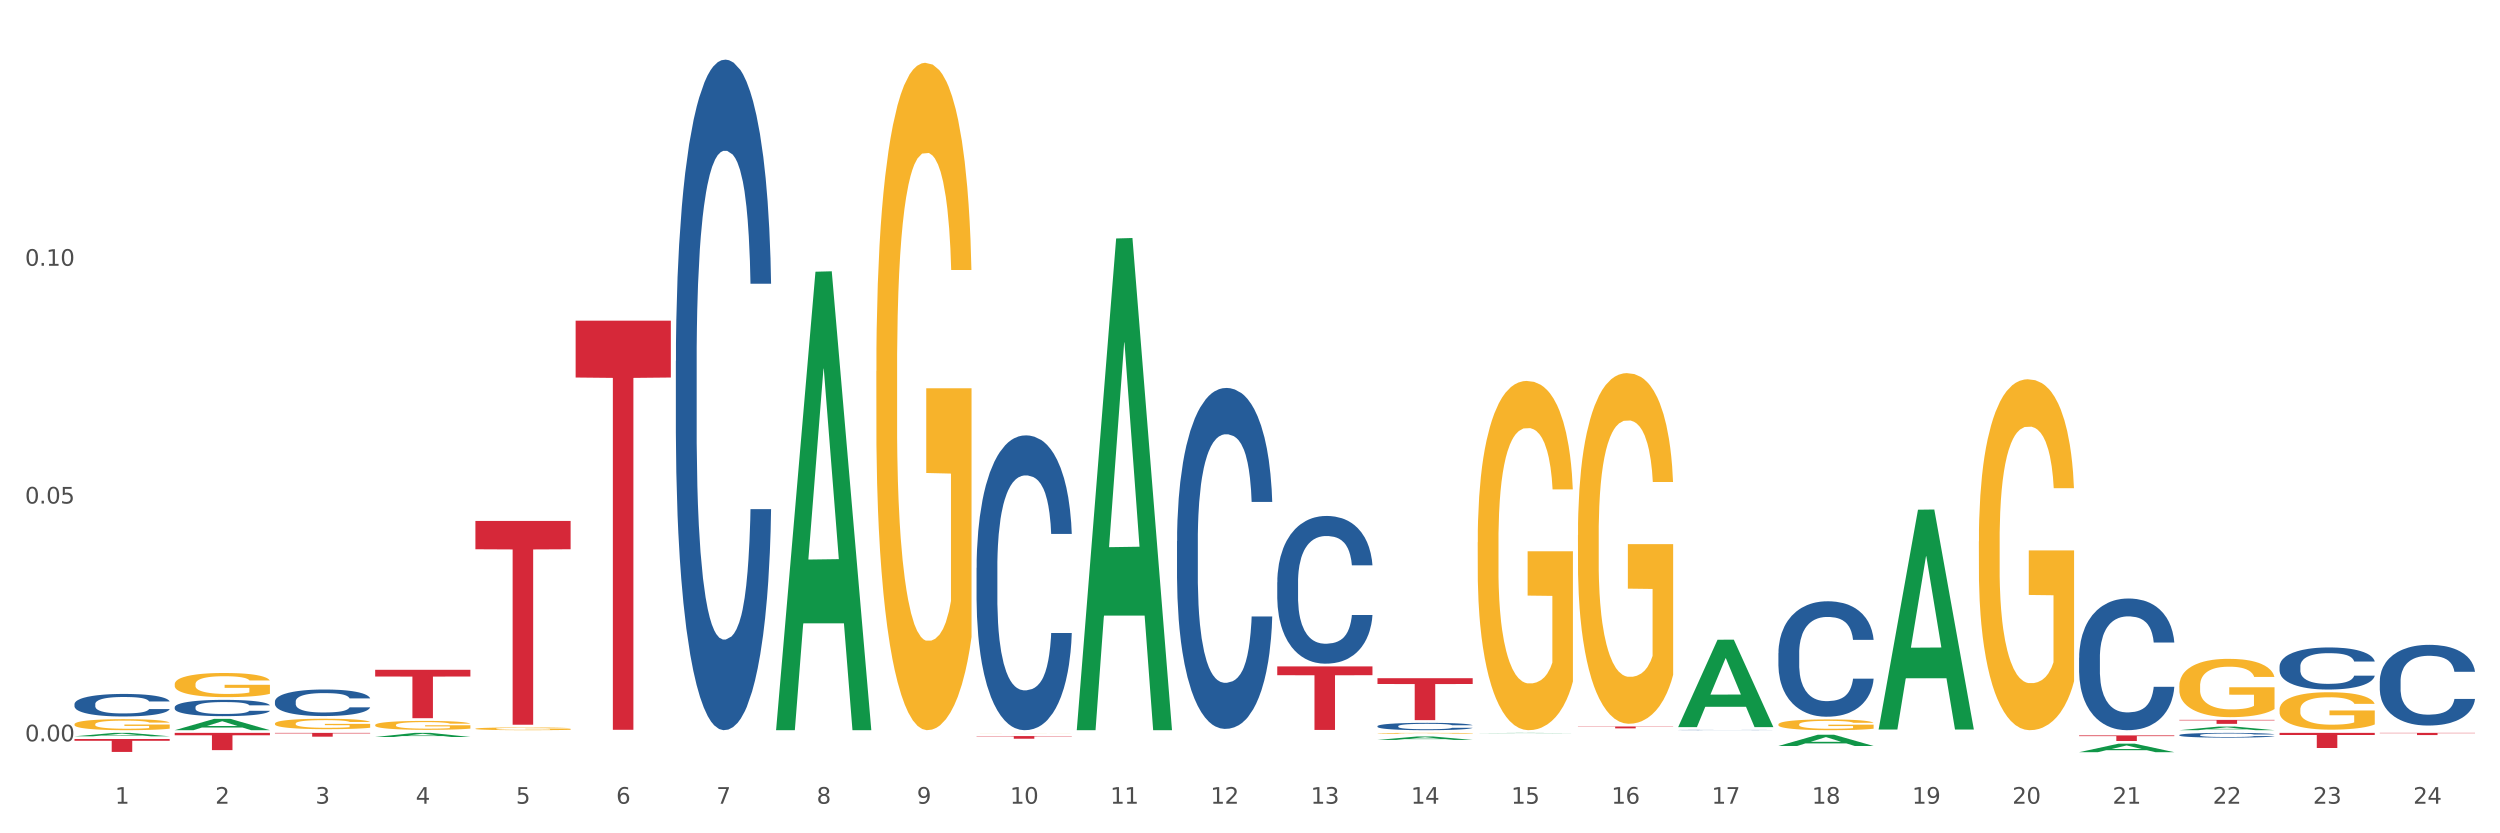 <?xml version="1.0" encoding="utf-8" standalone="no"?>
<!DOCTYPE svg PUBLIC "-//W3C//DTD SVG 1.1//EN"
  "http://www.w3.org/Graphics/SVG/1.1/DTD/svg11.dtd">
<svg xmlns:xlink="http://www.w3.org/1999/xlink" width="1080pt" height="360pt" viewBox="0 0 1080 360" xmlns="http://www.w3.org/2000/svg" version="1.1">
 <rect x="0" y="0" width="1080" height="360" fill="#333333" stroke="none"/>
 <defs>
  <style type="text/css">*{stroke-linejoin: round; stroke-linecap: butt}</style>
 </defs>
 <g id="figure_1">
  <g id="patch_1">
   <path d="M 0 360 
L 1080 360 
L 1080 0 
L 0 0 
z
" style="fill: #ffffff; stroke: #ffffff; stroke-linejoin: miter"/>
  </g>
  <g id="axes_1">
   <g id="matplotlib.axis_1">
    <g id="xtick_1">
     <g id="text_1">
      <!-- 1 -->
      <g style="fill: #4d4d4d" transform="translate(49.688 347.204) scale(0.096 -0.096)">
       <defs>
        <path id="DejaVuSans-31" d="M 794 531 
L 1825 531 
L 1825 4091 
L 703 3866 
L 703 4441 
L 1819 4666 
L 2450 4666 
L 2450 531 
L 3481 531 
L 3481 0 
L 794 0 
L 794 531 
z
" transform="scale(0.016)"/>
       </defs>
       <use xlink:href="#DejaVuSans-31"/>
      </g>
     </g>
    </g>
    <g id="xtick_2">
     <g id="text_2">
      <!-- 2 -->
      <g style="fill: #4d4d4d" transform="translate(92.988 347.204) scale(0.096 -0.096)">
       <defs>
        <path id="DejaVuSans-32" d="M 1228 531 
L 3431 531 
L 3431 0 
L 469 0 
L 469 531 
Q 828 903 1448 1529 
Q 2069 2156 2228 2338 
Q 2531 2678 2651 2914 
Q 2772 3150 2772 3378 
Q 2772 3750 2511 3984 
Q 2250 4219 1831 4219 
Q 1534 4219 1204 4116 
Q 875 4013 500 3803 
L 500 4441 
Q 881 4594 1212 4672 
Q 1544 4750 1819 4750 
Q 2544 4750 2975 4387 
Q 3406 4025 3406 3419 
Q 3406 3131 3298 2873 
Q 3191 2616 2906 2266 
Q 2828 2175 2409 1742 
Q 1991 1309 1228 531 
z
" transform="scale(0.016)"/>
       </defs>
       <use xlink:href="#DejaVuSans-32"/>
      </g>
     </g>
    </g>
    <g id="xtick_3">
     <g id="text_3">
      <!-- 3 -->
      <g style="fill: #4d4d4d" transform="translate(136.287 347.204) scale(0.096 -0.096)">
       <defs>
        <path id="DejaVuSans-33" d="M 2597 2516 
Q 3050 2419 3304 2112 
Q 3559 1806 3559 1356 
Q 3559 666 3084 287 
Q 2609 -91 1734 -91 
Q 1441 -91 1130 -33 
Q 819 25 488 141 
L 488 750 
Q 750 597 1062 519 
Q 1375 441 1716 441 
Q 2309 441 2620 675 
Q 2931 909 2931 1356 
Q 2931 1769 2642 2001 
Q 2353 2234 1838 2234 
L 1294 2234 
L 1294 2753 
L 1863 2753 
Q 2328 2753 2575 2939 
Q 2822 3125 2822 3475 
Q 2822 3834 2567 4026 
Q 2313 4219 1838 4219 
Q 1578 4219 1281 4162 
Q 984 4106 628 3988 
L 628 4550 
Q 988 4650 1302 4700 
Q 1616 4750 1894 4750 
Q 2613 4750 3031 4423 
Q 3450 4097 3450 3541 
Q 3450 3153 3228 2886 
Q 3006 2619 2597 2516 
z
" transform="scale(0.016)"/>
       </defs>
       <use xlink:href="#DejaVuSans-33"/>
      </g>
     </g>
    </g>
    <g id="xtick_4">
     <g id="text_4">
      <!-- 4 -->
      <g style="fill: #4d4d4d" transform="translate(179.587 347.204) scale(0.096 -0.096)">
       <defs>
        <path id="DejaVuSans-34" d="M 2419 4116 
L 825 1625 
L 2419 1625 
L 2419 4116 
z
M 2253 4666 
L 3047 4666 
L 3047 1625 
L 3713 1625 
L 3713 1100 
L 3047 1100 
L 3047 0 
L 2419 0 
L 2419 1100 
L 313 1100 
L 313 1709 
L 2253 4666 
z
" transform="scale(0.016)"/>
       </defs>
       <use xlink:href="#DejaVuSans-34"/>
      </g>
     </g>
    </g>
    <g id="xtick_5">
     <g id="text_5">
      <!-- 5 -->
      <g style="fill: #4d4d4d" transform="translate(222.887 347.204) scale(0.096 -0.096)">
       <defs>
        <path id="DejaVuSans-35" d="M 691 4666 
L 3169 4666 
L 3169 4134 
L 1269 4134 
L 1269 2991 
Q 1406 3038 1543 3061 
Q 1681 3084 1819 3084 
Q 2600 3084 3056 2656 
Q 3513 2228 3513 1497 
Q 3513 744 3044 326 
Q 2575 -91 1722 -91 
Q 1428 -91 1123 -41 
Q 819 9 494 109 
L 494 744 
Q 775 591 1075 516 
Q 1375 441 1709 441 
Q 2250 441 2565 725 
Q 2881 1009 2881 1497 
Q 2881 1984 2565 2268 
Q 2250 2553 1709 2553 
Q 1456 2553 1204 2497 
Q 953 2441 691 2322 
L 691 4666 
z
" transform="scale(0.016)"/>
       </defs>
       <use xlink:href="#DejaVuSans-35"/>
      </g>
     </g>
    </g>
    <g id="xtick_6">
     <g id="text_6">
      <!-- 6 -->
      <g style="fill: #4d4d4d" transform="translate(266.186 347.204) scale(0.096 -0.096)">
       <defs>
        <path id="DejaVuSans-36" d="M 2113 2584 
Q 1688 2584 1439 2293 
Q 1191 2003 1191 1497 
Q 1191 994 1439 701 
Q 1688 409 2113 409 
Q 2538 409 2786 701 
Q 3034 994 3034 1497 
Q 3034 2003 2786 2293 
Q 2538 2584 2113 2584 
z
M 3366 4563 
L 3366 3988 
Q 3128 4100 2886 4159 
Q 2644 4219 2406 4219 
Q 1781 4219 1451 3797 
Q 1122 3375 1075 2522 
Q 1259 2794 1537 2939 
Q 1816 3084 2150 3084 
Q 2853 3084 3261 2657 
Q 3669 2231 3669 1497 
Q 3669 778 3244 343 
Q 2819 -91 2113 -91 
Q 1303 -91 875 529 
Q 447 1150 447 2328 
Q 447 3434 972 4092 
Q 1497 4750 2381 4750 
Q 2619 4750 2861 4703 
Q 3103 4656 3366 4563 
z
" transform="scale(0.016)"/>
       </defs>
       <use xlink:href="#DejaVuSans-36"/>
      </g>
     </g>
    </g>
    <g id="xtick_7">
     <g id="text_7">
      <!-- 7 -->
      <g style="fill: #4d4d4d" transform="translate(309.486 347.204) scale(0.096 -0.096)">
       <defs>
        <path id="DejaVuSans-37" d="M 525 4666 
L 3525 4666 
L 3525 4397 
L 1831 0 
L 1172 0 
L 2766 4134 
L 525 4134 
L 525 4666 
z
" transform="scale(0.016)"/>
       </defs>
       <use xlink:href="#DejaVuSans-37"/>
      </g>
     </g>
    </g>
    <g id="xtick_8">
     <g id="text_8">
      <!-- 8 -->
      <g style="fill: #4d4d4d" transform="translate(352.785 347.204) scale(0.096 -0.096)">
       <defs>
        <path id="DejaVuSans-38" d="M 2034 2216 
Q 1584 2216 1326 1975 
Q 1069 1734 1069 1313 
Q 1069 891 1326 650 
Q 1584 409 2034 409 
Q 2484 409 2743 651 
Q 3003 894 3003 1313 
Q 3003 1734 2745 1975 
Q 2488 2216 2034 2216 
z
M 1403 2484 
Q 997 2584 770 2862 
Q 544 3141 544 3541 
Q 544 4100 942 4425 
Q 1341 4750 2034 4750 
Q 2731 4750 3128 4425 
Q 3525 4100 3525 3541 
Q 3525 3141 3298 2862 
Q 3072 2584 2669 2484 
Q 3125 2378 3379 2068 
Q 3634 1759 3634 1313 
Q 3634 634 3220 271 
Q 2806 -91 2034 -91 
Q 1263 -91 848 271 
Q 434 634 434 1313 
Q 434 1759 690 2068 
Q 947 2378 1403 2484 
z
M 1172 3481 
Q 1172 3119 1398 2916 
Q 1625 2713 2034 2713 
Q 2441 2713 2670 2916 
Q 2900 3119 2900 3481 
Q 2900 3844 2670 4047 
Q 2441 4250 2034 4250 
Q 1625 4250 1398 4047 
Q 1172 3844 1172 3481 
z
" transform="scale(0.016)"/>
       </defs>
       <use xlink:href="#DejaVuSans-38"/>
      </g>
     </g>
    </g>
    <g id="xtick_9">
     <g id="text_9">
      <!-- 9 -->
      <g style="fill: #4d4d4d" transform="translate(396.085 347.204) scale(0.096 -0.096)">
       <defs>
        <path id="DejaVuSans-39" d="M 703 97 
L 703 672 
Q 941 559 1184 500 
Q 1428 441 1663 441 
Q 2288 441 2617 861 
Q 2947 1281 2994 2138 
Q 2813 1869 2534 1725 
Q 2256 1581 1919 1581 
Q 1219 1581 811 2004 
Q 403 2428 403 3163 
Q 403 3881 828 4315 
Q 1253 4750 1959 4750 
Q 2769 4750 3195 4129 
Q 3622 3509 3622 2328 
Q 3622 1225 3098 567 
Q 2575 -91 1691 -91 
Q 1453 -91 1209 -44 
Q 966 3 703 97 
z
M 1959 2075 
Q 2384 2075 2632 2365 
Q 2881 2656 2881 3163 
Q 2881 3666 2632 3958 
Q 2384 4250 1959 4250 
Q 1534 4250 1286 3958 
Q 1038 3666 1038 3163 
Q 1038 2656 1286 2365 
Q 1534 2075 1959 2075 
z
" transform="scale(0.016)"/>
       </defs>
       <use xlink:href="#DejaVuSans-39"/>
      </g>
     </g>
    </g>
    <g id="xtick_10">
     <g id="text_10">
      <!-- 10 -->
      <g style="fill: #4d4d4d" transform="translate(436.331 347.204) scale(0.096 -0.096)">
       <defs>
        <path id="DejaVuSans-30" d="M 2034 4250 
Q 1547 4250 1301 3770 
Q 1056 3291 1056 2328 
Q 1056 1369 1301 889 
Q 1547 409 2034 409 
Q 2525 409 2770 889 
Q 3016 1369 3016 2328 
Q 3016 3291 2770 3770 
Q 2525 4250 2034 4250 
z
M 2034 4750 
Q 2819 4750 3233 4129 
Q 3647 3509 3647 2328 
Q 3647 1150 3233 529 
Q 2819 -91 2034 -91 
Q 1250 -91 836 529 
Q 422 1150 422 2328 
Q 422 3509 836 4129 
Q 1250 4750 2034 4750 
z
" transform="scale(0.016)"/>
       </defs>
       <use xlink:href="#DejaVuSans-31"/>
       <use xlink:href="#DejaVuSans-30" transform="translate(63.623 0)"/>
      </g>
     </g>
    </g>
    <g id="xtick_11">
     <g id="text_11">
      <!-- 11 -->
      <g style="fill: #4d4d4d" transform="translate(479.63 347.204) scale(0.096 -0.096)">
       <use xlink:href="#DejaVuSans-31"/>
       <use xlink:href="#DejaVuSans-31" transform="translate(63.623 0)"/>
      </g>
     </g>
    </g>
    <g id="xtick_12">
     <g id="text_12">
      <!-- 12 -->
      <g style="fill: #4d4d4d" transform="translate(522.93 347.204) scale(0.096 -0.096)">
       <use xlink:href="#DejaVuSans-31"/>
       <use xlink:href="#DejaVuSans-32" transform="translate(63.623 0)"/>
      </g>
     </g>
    </g>
    <g id="xtick_13">
     <g id="text_13">
      <!-- 13 -->
      <g style="fill: #4d4d4d" transform="translate(566.229 347.204) scale(0.096 -0.096)">
       <use xlink:href="#DejaVuSans-31"/>
       <use xlink:href="#DejaVuSans-33" transform="translate(63.623 0)"/>
      </g>
     </g>
    </g>
    <g id="xtick_14">
     <g id="text_14">
      <!-- 14 -->
      <g style="fill: #4d4d4d" transform="translate(609.529 347.204) scale(0.096 -0.096)">
       <use xlink:href="#DejaVuSans-31"/>
       <use xlink:href="#DejaVuSans-34" transform="translate(63.623 0)"/>
      </g>
     </g>
    </g>
    <g id="xtick_15">
     <g id="text_15">
      <!-- 15 -->
      <g style="fill: #4d4d4d" transform="translate(652.828 347.204) scale(0.096 -0.096)">
       <use xlink:href="#DejaVuSans-31"/>
       <use xlink:href="#DejaVuSans-35" transform="translate(63.623 0)"/>
      </g>
     </g>
    </g>
    <g id="xtick_16">
     <g id="text_16">
      <!-- 16 -->
      <g style="fill: #4d4d4d" transform="translate(696.128 347.204) scale(0.096 -0.096)">
       <use xlink:href="#DejaVuSans-31"/>
       <use xlink:href="#DejaVuSans-36" transform="translate(63.623 0)"/>
      </g>
     </g>
    </g>
    <g id="xtick_17">
     <g id="text_17">
      <!-- 17 -->
      <g style="fill: #4d4d4d" transform="translate(739.428 347.204) scale(0.096 -0.096)">
       <use xlink:href="#DejaVuSans-31"/>
       <use xlink:href="#DejaVuSans-37" transform="translate(63.623 0)"/>
      </g>
     </g>
    </g>
    <g id="xtick_18">
     <g id="text_18">
      <!-- 18 -->
      <g style="fill: #4d4d4d" transform="translate(782.727 347.204) scale(0.096 -0.096)">
       <use xlink:href="#DejaVuSans-31"/>
       <use xlink:href="#DejaVuSans-38" transform="translate(63.623 0)"/>
      </g>
     </g>
    </g>
    <g id="xtick_19">
     <g id="text_19">
      <!-- 19 -->
      <g style="fill: #4d4d4d" transform="translate(826.027 347.204) scale(0.096 -0.096)">
       <use xlink:href="#DejaVuSans-31"/>
       <use xlink:href="#DejaVuSans-39" transform="translate(63.623 0)"/>
      </g>
     </g>
    </g>
    <g id="xtick_20">
     <g id="text_20">
      <!-- 20 -->
      <g style="fill: #4d4d4d" transform="translate(869.326 347.204) scale(0.096 -0.096)">
       <use xlink:href="#DejaVuSans-32"/>
       <use xlink:href="#DejaVuSans-30" transform="translate(63.623 0)"/>
      </g>
     </g>
    </g>
    <g id="xtick_21">
     <g id="text_21">
      <!-- 21 -->
      <g style="fill: #4d4d4d" transform="translate(912.626 347.204) scale(0.096 -0.096)">
       <use xlink:href="#DejaVuSans-32"/>
       <use xlink:href="#DejaVuSans-31" transform="translate(63.623 0)"/>
      </g>
     </g>
    </g>
    <g id="xtick_22">
     <g id="text_22">
      <!-- 22 -->
      <g style="fill: #4d4d4d" transform="translate(955.926 347.204) scale(0.096 -0.096)">
       <use xlink:href="#DejaVuSans-32"/>
       <use xlink:href="#DejaVuSans-32" transform="translate(63.623 0)"/>
      </g>
     </g>
    </g>
    <g id="xtick_23">
     <g id="text_23">
      <!-- 23 -->
      <g style="fill: #4d4d4d" transform="translate(999.225 347.204) scale(0.096 -0.096)">
       <use xlink:href="#DejaVuSans-32"/>
       <use xlink:href="#DejaVuSans-33" transform="translate(63.623 0)"/>
      </g>
     </g>
    </g>
    <g id="xtick_24">
     <g id="text_24">
      <!-- 24 -->
      <g style="fill: #4d4d4d" transform="translate(1042.525 347.204) scale(0.096 -0.096)">
       <use xlink:href="#DejaVuSans-32"/>
       <use xlink:href="#DejaVuSans-34" transform="translate(63.623 0)"/>
      </g>
     </g>
    </g>
    <g id="xtick_25"/>
    <g id="xtick_26"/>
    <g id="xtick_27"/>
    <g id="xtick_28"/>
    <g id="xtick_29"/>
    <g id="xtick_30"/>
    <g id="xtick_31"/>
    <g id="xtick_32"/>
    <g id="xtick_33"/>
    <g id="xtick_34"/>
    <g id="xtick_35"/>
    <g id="xtick_36"/>
    <g id="xtick_37"/>
    <g id="xtick_38"/>
    <g id="xtick_39"/>
    <g id="xtick_40"/>
    <g id="xtick_41"/>
    <g id="xtick_42"/>
    <g id="xtick_43"/>
    <g id="xtick_44"/>
    <g id="xtick_45"/>
    <g id="xtick_46"/>
    <g id="xtick_47"/>
   </g>
   <g id="matplotlib.axis_2">
    <g id="ytick_1">
     <g id="text_25">
      <!-- 0.00 -->
      <g style="fill: #4d4d4d" transform="translate(10.8 320.256) scale(0.096 -0.096)">
       <defs>
        <path id="DejaVuSans-2e" d="M 684 794 
L 1344 794 
L 1344 0 
L 684 0 
L 684 794 
z
" transform="scale(0.016)"/>
       </defs>
       <use xlink:href="#DejaVuSans-30"/>
       <use xlink:href="#DejaVuSans-2e" transform="translate(63.623 0)"/>
       <use xlink:href="#DejaVuSans-30" transform="translate(95.41 0)"/>
       <use xlink:href="#DejaVuSans-30" transform="translate(159.033 0)"/>
      </g>
     </g>
    </g>
    <g id="ytick_2">
     <g id="text_26">
      <!-- 0.05 -->
      <g style="fill: #4d4d4d" transform="translate(10.8 217.534) scale(0.096 -0.096)">
       <use xlink:href="#DejaVuSans-30"/>
       <use xlink:href="#DejaVuSans-2e" transform="translate(63.623 0)"/>
       <use xlink:href="#DejaVuSans-30" transform="translate(95.41 0)"/>
       <use xlink:href="#DejaVuSans-35" transform="translate(159.033 0)"/>
      </g>
     </g>
    </g>
    <g id="ytick_3">
     <g id="text_27">
      <!-- 0.10 -->
      <g style="fill: #4d4d4d" transform="translate(10.8 114.812) scale(0.096 -0.096)">
       <use xlink:href="#DejaVuSans-30"/>
       <use xlink:href="#DejaVuSans-2e" transform="translate(63.623 0)"/>
       <use xlink:href="#DejaVuSans-31" transform="translate(95.41 0)"/>
       <use xlink:href="#DejaVuSans-30" transform="translate(159.033 0)"/>
      </g>
     </g>
    </g>
    <g id="ytick_4"/>
    <g id="ytick_5"/>
    <g id="ytick_6"/>
   </g>
   <g id="PolyCollection_1">
    <path d="M 32.175 318.08 
L 32.217 318.079 
L 49.18 316.61 
L 56.22 316.608 
L 73.31 318.083 
L 65.167 318.083 
L 61.478 317.74 
L 43.964 317.74 
L 43.837 317.745 
L 40.275 318.083 
L 32.175 318.083 
L 32.175 318.08 
L 46.169 317.535 
L 59.273 317.533 
L 52.785 316.923 
L 52.7 316.92 
L 52.615 316.924 
L 46.127 317.533 
L 46.169 317.535 
L 32.175 318.08 
z
" clip-path="url(#pca5674b977)" style="fill: #109648"/>
    <path d="M 984.766 316.608 
L 1025.9 316.608 
L 1025.9 317.516 
L 1009.72 317.522 
L 1009.72 323.137 
L 1000.849 323.137 
L 1000.849 317.522 
L 984.766 317.516 
L 984.766 316.614 
L 984.766 316.608 
z
" clip-path="url(#pca5674b977)" style="fill: #d62839"/>
    <path d="M 32.175 319.247 
L 73.31 319.247 
L 73.31 320.025 
L 57.129 320.03 
L 57.129 324.844 
L 48.258 324.844 
L 48.258 320.03 
L 32.175 320.025 
L 32.175 319.252 
L 32.175 319.247 
z
" clip-path="url(#pca5674b977)" style="fill: #d62839"/>
    <path d="M 75.475 316.608 
L 116.609 316.608 
L 116.609 317.643 
L 100.428 317.65 
L 100.428 324.056 
L 91.558 324.056 
L 91.558 317.65 
L 75.475 317.643 
L 75.475 316.615 
L 75.475 316.608 
z
" clip-path="url(#pca5674b977)" style="fill: #d62839"/>
    <path d="M 118.774 316.608 
L 159.909 316.608 
L 159.909 316.836 
L 143.728 316.837 
L 143.728 318.245 
L 134.858 318.245 
L 134.858 316.837 
L 118.774 316.836 
L 118.774 316.61 
L 118.774 316.608 
z
" clip-path="url(#pca5674b977)" style="fill: #d62839"/>
    <path d="M 162.074 289.357 
L 203.208 289.357 
L 203.208 292.264 
L 187.027 292.283 
L 187.027 310.271 
L 178.157 310.271 
L 178.157 292.283 
L 162.074 292.264 
L 162.074 289.377 
L 162.074 289.357 
z
" clip-path="url(#pca5674b977)" style="fill: #d62839"/>
    <path d="M 205.373 225.043 
L 246.508 225.043 
L 246.508 237.279 
L 230.327 237.361 
L 230.327 313.09 
L 221.457 313.09 
L 221.457 237.361 
L 205.373 237.279 
L 205.373 225.126 
L 205.373 225.043 
z
" clip-path="url(#pca5674b977)" style="fill: #d62839"/>
    <path d="M 248.673 138.526 
L 289.808 138.526 
L 289.808 163.089 
L 273.627 163.255 
L 273.627 315.28 
L 264.756 315.28 
L 264.756 163.255 
L 248.673 163.089 
L 248.673 138.692 
L 248.673 138.526 
z
" clip-path="url(#pca5674b977)" style="fill: #d62839"/>
    <path d="M 941.466 310.984 
L 982.601 310.984 
L 982.601 311.224 
L 966.42 311.226 
L 966.42 312.713 
L 957.55 312.713 
L 957.55 311.226 
L 941.466 311.224 
L 941.466 310.985 
L 941.466 310.984 
z
" clip-path="url(#pca5674b977)" style="fill: #d62839"/>
    <path d="M 898.167 317.678 
L 939.301 317.678 
L 939.301 318.015 
L 923.12 318.018 
L 923.12 320.104 
L 914.25 320.104 
L 914.25 318.018 
L 898.167 318.015 
L 898.167 317.681 
L 898.167 317.678 
z
" clip-path="url(#pca5674b977)" style="fill: #d62839"/>
    <path d="M 681.669 313.838 
L 722.803 313.838 
L 722.803 313.952 
L 706.622 313.953 
L 706.622 314.655 
L 697.752 314.655 
L 697.752 313.953 
L 681.669 313.952 
L 681.669 313.839 
L 681.669 313.838 
z
" clip-path="url(#pca5674b977)" style="fill: #d62839"/>
    <path d="M 595.07 292.976 
L 636.204 292.976 
L 636.204 295.495 
L 620.023 295.512 
L 620.023 311.1 
L 611.153 311.1 
L 611.153 295.512 
L 595.07 295.495 
L 595.07 292.993 
L 595.07 292.976 
z
" clip-path="url(#pca5674b977)" style="fill: #d62839"/>
    <path d="M 551.77 287.874 
L 592.905 287.874 
L 592.905 291.688 
L 576.724 291.714 
L 576.724 315.318 
L 567.853 315.318 
L 567.853 291.714 
L 551.77 291.688 
L 551.77 287.9 
L 551.77 287.874 
z
" clip-path="url(#pca5674b977)" style="fill: #d62839"/>
    <path d="M 1028.065 316.608 
L 1069.2 316.608 
L 1069.2 316.739 
L 1053.019 316.74 
L 1053.019 317.55 
L 1044.149 317.55 
L 1044.149 316.74 
L 1028.065 316.739 
L 1028.065 316.609 
L 1028.065 316.608 
z
" clip-path="url(#pca5674b977)" style="fill: #d62839"/>
    <path d="M 421.871 317.978 
L 463.006 317.978 
L 463.006 318.138 
L 446.825 318.139 
L 446.825 319.135 
L 437.955 319.135 
L 437.955 318.139 
L 421.871 318.138 
L 421.871 317.979 
L 421.871 317.978 
z
" clip-path="url(#pca5674b977)" style="fill: #d62839"/>
    <path d="M 75.475 305.504 
L 75.523 305.498 
L 75.523 305.318 
L 75.669 305.073 
L 76.204 304.623 
L 76.885 304.281 
L 78.052 303.882 
L 78.684 303.715 
L 79.51 303.528 
L 81.212 303.226 
L 83.157 302.969 
L 84.518 302.827 
L 85.539 302.737 
L 87.825 302.576 
L 89.137 302.505 
L 90.499 302.447 
L 91.666 302.409 
L 93.611 302.364 
L 95.167 302.344 
L 96.966 302.338 
L 98.473 302.344 
L 100.467 302.37 
L 103.384 302.447 
L 104.502 302.492 
L 106.009 302.57 
L 107.565 302.673 
L 108.83 302.775 
L 110.288 302.924 
L 111.796 303.117 
L 113.254 303.361 
L 114.275 303.586 
L 115.102 303.825 
L 115.831 304.114 
L 116.366 304.43 
L 116.609 304.693 
L 107.711 304.693 
L 107.468 304.455 
L 106.982 304.198 
L 106.496 304.024 
L 105.961 303.882 
L 105.134 303.722 
L 104.405 303.619 
L 103.189 303.496 
L 102.071 303.419 
L 101.147 303.374 
L 100.029 303.335 
L 97.646 303.297 
L 95.945 303.297 
L 94.875 303.31 
L 93.562 303.342 
L 92.444 303.387 
L 91.131 303.464 
L 90.11 303.548 
L 89.089 303.657 
L 88.505 303.734 
L 87.63 303.876 
L 87.047 303.992 
L 86.269 304.191 
L 85.831 304.333 
L 85.053 304.7 
L 84.713 304.97 
L 84.567 305.157 
L 84.47 305.363 
L 84.47 306.367 
L 84.761 306.817 
L 85.005 307.01 
L 85.394 307.229 
L 86.123 307.512 
L 87.193 307.789 
L 88.311 307.989 
L 89.235 308.111 
L 90.11 308.201 
L 90.985 308.272 
L 92.055 308.336 
L 92.93 308.375 
L 94.243 308.413 
L 95.799 308.433 
L 97.014 308.433 
L 99.494 308.4 
L 100.612 308.368 
L 101.682 308.323 
L 102.849 308.252 
L 103.773 308.175 
L 104.308 308.117 
L 105.183 307.995 
L 105.864 307.866 
L 106.447 307.718 
L 106.836 307.59 
L 107.274 307.396 
L 107.614 307.178 
L 107.711 307.062 
L 116.609 307.062 
L 116.415 307.293 
L 116.074 307.519 
L 115.394 307.821 
L 114.859 307.995 
L 114.032 308.207 
L 113.157 308.388 
L 111.941 308.587 
L 110.823 308.735 
L 109.656 308.864 
L 108.392 308.98 
L 106.107 309.141 
L 105.28 309.186 
L 103.53 309.263 
L 102.168 309.308 
L 100.175 309.353 
L 98.133 309.379 
L 95.993 309.385 
L 94.097 309.372 
L 92.006 309.334 
L 90.693 309.295 
L 89.235 309.237 
L 87.533 309.147 
L 85.928 309.038 
L 84.421 308.909 
L 83.011 308.761 
L 81.698 308.594 
L 79.996 308.317 
L 78.732 308.046 
L 77.808 307.795 
L 77.176 307.583 
L 76.544 307.313 
L 76.204 307.126 
L 75.669 306.676 
L 75.475 306.257 
L 75.475 305.504 
z
" clip-path="url(#pca5674b977)" style="fill: #255c99"/>
    <path d="M 118.774 303.019 
L 118.823 303.008 
L 118.823 302.715 
L 118.969 302.317 
L 119.504 301.583 
L 120.184 301.028 
L 121.351 300.379 
L 121.983 300.106 
L 122.81 299.802 
L 124.512 299.31 
L 126.457 298.891 
L 127.818 298.66 
L 128.839 298.514 
L 131.124 298.252 
L 132.437 298.136 
L 133.799 298.042 
L 134.965 297.979 
L 136.91 297.906 
L 138.466 297.874 
L 140.265 297.864 
L 141.773 297.874 
L 143.766 297.916 
L 146.683 298.042 
L 147.802 298.115 
L 149.309 298.241 
L 150.865 298.409 
L 152.129 298.576 
L 153.588 298.817 
L 155.095 299.132 
L 156.554 299.53 
L 157.575 299.897 
L 158.401 300.284 
L 159.131 300.756 
L 159.666 301.269 
L 159.909 301.699 
L 151.011 301.699 
L 150.768 301.311 
L 150.282 300.892 
L 149.795 300.609 
L 149.26 300.379 
L 148.434 300.117 
L 147.705 299.949 
L 146.489 299.75 
L 145.371 299.624 
L 144.447 299.551 
L 143.329 299.488 
L 140.946 299.425 
L 139.244 299.425 
L 138.175 299.446 
L 136.862 299.498 
L 135.743 299.572 
L 134.431 299.697 
L 133.41 299.834 
L 132.388 300.012 
L 131.805 300.138 
L 130.93 300.368 
L 130.346 300.557 
L 129.568 300.881 
L 129.131 301.112 
L 128.353 301.709 
L 128.012 302.149 
L 127.867 302.453 
L 127.769 302.788 
L 127.769 304.423 
L 128.061 305.156 
L 128.304 305.471 
L 128.693 305.827 
L 129.422 306.288 
L 130.492 306.738 
L 131.61 307.063 
L 132.534 307.262 
L 133.41 307.409 
L 134.285 307.524 
L 135.354 307.629 
L 136.23 307.692 
L 137.542 307.755 
L 139.098 307.786 
L 140.314 307.786 
L 142.794 307.734 
L 143.912 307.681 
L 144.982 307.608 
L 146.149 307.493 
L 147.072 307.367 
L 147.607 307.273 
L 148.482 307.074 
L 149.163 306.864 
L 149.747 306.623 
L 150.136 306.414 
L 150.573 306.099 
L 150.914 305.743 
L 151.011 305.554 
L 159.909 305.554 
L 159.714 305.932 
L 159.374 306.298 
L 158.693 306.791 
L 158.158 307.074 
L 157.332 307.419 
L 156.457 307.713 
L 155.241 308.038 
L 154.123 308.279 
L 152.956 308.488 
L 151.692 308.677 
L 149.406 308.939 
L 148.58 309.012 
L 146.829 309.138 
L 145.468 309.211 
L 143.474 309.284 
L 141.432 309.326 
L 139.293 309.337 
L 137.397 309.316 
L 135.306 309.253 
L 133.993 309.19 
L 132.534 309.096 
L 130.833 308.949 
L 129.228 308.771 
L 127.721 308.561 
L 126.311 308.32 
L 124.998 308.048 
L 123.296 307.598 
L 122.032 307.157 
L 121.108 306.749 
L 120.476 306.403 
L 119.844 305.963 
L 119.504 305.659 
L 118.969 304.926 
L 118.774 304.245 
L 118.774 303.019 
z
" clip-path="url(#pca5674b977)" style="fill: #255c99"/>
    <path d="M 291.972 155.92 
L 292.021 155.655 
L 292.021 148.248 
L 292.167 138.194 
L 292.702 119.676 
L 293.383 105.654 
L 294.549 89.252 
L 295.182 82.374 
L 296.008 74.702 
L 297.71 62.268 
L 299.655 51.686 
L 301.016 45.866 
L 302.037 42.162 
L 304.323 35.548 
L 305.635 32.638 
L 306.997 30.257 
L 308.164 28.67 
L 310.109 26.818 
L 311.665 26.024 
L 313.464 25.759 
L 314.971 26.024 
L 316.964 27.082 
L 319.882 30.257 
L 321 32.109 
L 322.507 35.283 
L 324.063 39.516 
L 325.328 43.749 
L 326.786 49.834 
L 328.293 57.77 
L 329.752 67.823 
L 330.773 77.083 
L 331.6 86.871 
L 332.329 98.776 
L 332.864 111.739 
L 333.107 122.586 
L 324.209 122.586 
L 323.966 112.797 
L 323.48 102.215 
L 322.994 95.072 
L 322.459 89.252 
L 321.632 82.638 
L 320.903 78.406 
L 319.687 73.379 
L 318.569 70.204 
L 317.645 68.353 
L 316.527 66.765 
L 314.144 65.178 
L 312.443 65.178 
L 311.373 65.707 
L 310.06 67.03 
L 308.942 68.882 
L 307.629 72.056 
L 306.608 75.495 
L 305.587 79.993 
L 305.003 83.167 
L 304.128 88.988 
L 303.545 93.75 
L 302.767 101.951 
L 302.329 107.771 
L 301.551 122.85 
L 301.211 133.962 
L 301.065 141.634 
L 300.968 150.099 
L 300.968 191.37 
L 301.259 209.888 
L 301.502 217.825 
L 301.891 226.82 
L 302.621 238.46 
L 303.691 249.836 
L 304.809 258.037 
L 305.733 263.063 
L 306.608 266.767 
L 307.483 269.677 
L 308.553 272.323 
L 309.428 273.91 
L 310.741 275.497 
L 312.297 276.291 
L 313.512 276.291 
L 315.992 274.968 
L 317.11 273.646 
L 318.18 271.794 
L 319.347 268.884 
L 320.271 265.709 
L 320.806 263.328 
L 321.681 258.302 
L 322.362 253.01 
L 322.945 246.926 
L 323.334 241.635 
L 323.772 233.698 
L 324.112 224.703 
L 324.209 219.941 
L 333.107 219.941 
L 332.913 229.465 
L 332.572 238.725 
L 331.892 251.159 
L 331.357 258.302 
L 330.53 267.032 
L 329.655 274.439 
L 328.439 282.64 
L 327.321 288.725 
L 326.154 294.016 
L 324.89 298.778 
L 322.605 305.392 
L 321.778 307.244 
L 320.028 310.418 
L 318.666 312.27 
L 316.673 314.122 
L 314.631 315.18 
L 312.491 315.445 
L 310.595 314.916 
L 308.504 313.329 
L 307.191 311.741 
L 305.733 309.36 
L 304.031 305.657 
L 302.426 301.159 
L 300.919 295.868 
L 299.509 289.783 
L 298.196 282.905 
L 296.494 271.529 
L 295.23 260.418 
L 294.306 250.1 
L 293.674 241.37 
L 293.042 230.259 
L 292.702 222.587 
L 292.167 204.068 
L 291.972 186.872 
L 291.972 155.92 
z
" clip-path="url(#pca5674b977)" style="fill: #255c99"/>
    <path d="M 421.871 245.305 
L 421.92 245.189 
L 421.92 241.932 
L 422.066 237.512 
L 422.601 229.369 
L 423.281 223.204 
L 424.448 215.993 
L 425.08 212.968 
L 425.907 209.595 
L 427.609 204.128 
L 429.554 199.475 
L 430.915 196.916 
L 431.936 195.288 
L 434.221 192.38 
L 435.534 191.1 
L 436.896 190.054 
L 438.063 189.356 
L 440.007 188.541 
L 441.563 188.192 
L 443.362 188.076 
L 444.87 188.192 
L 446.863 188.658 
L 449.781 190.054 
L 450.899 190.868 
L 452.406 192.264 
L 453.962 194.125 
L 455.226 195.986 
L 456.685 198.661 
L 458.192 202.151 
L 459.651 206.571 
L 460.672 210.642 
L 461.499 214.946 
L 462.228 220.18 
L 462.763 225.88 
L 463.006 230.649 
L 454.108 230.649 
L 453.865 226.345 
L 453.379 221.692 
L 452.892 218.552 
L 452.358 215.993 
L 451.531 213.085 
L 450.802 211.224 
L 449.586 209.013 
L 448.468 207.618 
L 447.544 206.803 
L 446.426 206.106 
L 444.043 205.408 
L 442.341 205.408 
L 441.272 205.64 
L 439.959 206.222 
L 438.84 207.036 
L 437.528 208.432 
L 436.507 209.944 
L 435.486 211.921 
L 434.902 213.317 
L 434.027 215.876 
L 433.443 217.97 
L 432.665 221.576 
L 432.228 224.135 
L 431.45 230.765 
L 431.11 235.65 
L 430.964 239.024 
L 430.866 242.746 
L 430.866 260.892 
L 431.158 269.034 
L 431.401 272.523 
L 431.79 276.478 
L 432.52 281.596 
L 433.589 286.598 
L 434.708 290.204 
L 435.631 292.414 
L 436.507 294.042 
L 437.382 295.322 
L 438.452 296.485 
L 439.327 297.183 
L 440.64 297.881 
L 442.195 298.23 
L 443.411 298.23 
L 445.891 297.648 
L 447.009 297.067 
L 448.079 296.252 
L 449.246 294.973 
L 450.17 293.577 
L 450.704 292.53 
L 451.58 290.32 
L 452.26 287.994 
L 452.844 285.318 
L 453.233 282.992 
L 453.67 279.503 
L 454.011 275.548 
L 454.108 273.454 
L 463.006 273.454 
L 462.811 277.641 
L 462.471 281.713 
L 461.79 287.18 
L 461.255 290.32 
L 460.429 294.159 
L 459.554 297.416 
L 458.338 301.021 
L 457.22 303.697 
L 456.053 306.023 
L 454.789 308.117 
L 452.503 311.025 
L 451.677 311.839 
L 449.926 313.235 
L 448.565 314.049 
L 446.571 314.863 
L 444.529 315.329 
L 442.39 315.445 
L 440.494 315.212 
L 438.403 314.514 
L 437.09 313.817 
L 435.631 312.77 
L 433.93 311.141 
L 432.325 309.164 
L 430.818 306.837 
L 429.408 304.162 
L 428.095 301.138 
L 426.393 296.136 
L 425.129 291.251 
L 424.205 286.714 
L 423.573 282.876 
L 422.941 277.99 
L 422.601 274.617 
L 422.066 266.475 
L 421.871 258.914 
L 421.871 245.305 
z
" clip-path="url(#pca5674b977)" style="fill: #255c99"/>
    <path d="M 32.175 312.88 
L 32.224 312.876 
L 32.224 312.719 
L 32.321 312.584 
L 32.806 312.258 
L 33.535 311.988 
L 34.069 311.844 
L 34.603 311.727 
L 35.235 311.609 
L 36.012 311.487 
L 37.42 311.309 
L 38.294 311.217 
L 39.363 311.121 
L 41.305 310.982 
L 42.714 310.904 
L 44.171 310.838 
L 46.55 310.76 
L 48.104 310.725 
L 49.756 310.699 
L 51.747 310.682 
L 53.252 310.677 
L 56.555 310.69 
L 59.371 310.73 
L 60.731 310.76 
L 62.48 310.812 
L 63.402 310.847 
L 64.908 310.917 
L 66.462 311.008 
L 67.53 311.087 
L 69.133 311.235 
L 70.347 311.383 
L 71.464 311.566 
L 72.047 311.692 
L 72.484 311.809 
L 72.873 311.944 
L 73.261 312.158 
L 64.519 312.158 
L 64.179 312.005 
L 63.645 311.862 
L 62.868 311.722 
L 62.188 311.635 
L 61.023 311.526 
L 59.954 311.457 
L 58.837 311.404 
L 57.477 311.361 
L 56.409 311.339 
L 54.903 311.322 
L 51.941 311.326 
L 49.95 311.361 
L 48.59 311.404 
L 47.716 311.444 
L 46.939 311.487 
L 46.065 311.548 
L 45.045 311.64 
L 44.316 311.722 
L 43.588 311.827 
L 43.005 311.931 
L 42.471 312.053 
L 42.034 312.184 
L 41.694 312.319 
L 41.402 312.484 
L 41.16 312.759 
L 41.16 313.355 
L 41.257 313.49 
L 41.499 313.669 
L 41.791 313.804 
L 42.277 313.965 
L 42.714 314.073 
L 43.539 314.23 
L 44.462 314.361 
L 45.19 314.444 
L 45.919 314.513 
L 47.182 314.609 
L 48.59 314.687 
L 49.804 314.735 
L 51.455 314.779 
L 52.572 314.796 
L 53.544 314.805 
L 55.923 314.805 
L 57.623 314.792 
L 59.517 314.761 
L 60.974 314.722 
L 62.188 314.674 
L 63.548 314.596 
L 64.422 314.522 
L 64.422 313.612 
L 53.738 313.608 
L 53.738 313.002 
L 73.31 313.002 
L 73.31 314.779 
L 72.484 314.87 
L 71.561 314.953 
L 70.59 315.027 
L 69.133 315.118 
L 67.385 315.205 
L 65.831 315.266 
L 64.179 315.319 
L 62.237 315.367 
L 59.711 315.41 
L 58.157 315.428 
L 56.215 315.441 
L 53.932 315.445 
L 51.941 315.436 
L 49.998 315.414 
L 47.959 315.375 
L 45.967 315.319 
L 44.462 315.262 
L 42.956 315.192 
L 41.354 315.101 
L 40.091 315.014 
L 39.12 314.936 
L 38.051 314.835 
L 36.886 314.705 
L 36.012 314.587 
L 35.235 314.465 
L 34.409 314.309 
L 33.826 314.174 
L 33.243 314.004 
L 32.903 313.878 
L 32.515 313.682 
L 32.224 313.407 
L 32.175 312.88 
z
" clip-path="url(#pca5674b977)" style="fill: #f7b32b"/>
    <path d="M 508.47 233.771 
L 508.519 233.637 
L 508.519 229.87 
L 508.665 224.758 
L 509.2 215.342 
L 509.88 208.212 
L 511.047 199.872 
L 511.679 196.375 
L 512.506 192.474 
L 514.208 186.151 
L 516.153 180.77 
L 517.514 177.811 
L 518.535 175.928 
L 520.821 172.565 
L 522.133 171.085 
L 523.495 169.874 
L 524.662 169.067 
L 526.607 168.126 
L 528.163 167.722 
L 529.962 167.587 
L 531.469 167.722 
L 533.462 168.26 
L 536.38 169.874 
L 537.498 170.816 
L 539.005 172.43 
L 540.561 174.583 
L 541.825 176.735 
L 543.284 179.829 
L 544.791 183.864 
L 546.25 188.976 
L 547.271 193.684 
L 548.098 198.662 
L 548.827 204.715 
L 549.362 211.306 
L 549.605 216.822 
L 540.707 216.822 
L 540.464 211.844 
L 539.978 206.464 
L 539.492 202.832 
L 538.957 199.872 
L 538.13 196.509 
L 537.401 194.357 
L 536.185 191.801 
L 535.067 190.187 
L 534.143 189.245 
L 533.025 188.438 
L 530.642 187.631 
L 528.94 187.631 
L 527.871 187.9 
L 526.558 188.573 
L 525.44 189.514 
L 524.127 191.128 
L 523.106 192.877 
L 522.085 195.164 
L 521.501 196.778 
L 520.626 199.738 
L 520.043 202.159 
L 519.265 206.329 
L 518.827 209.289 
L 518.049 216.956 
L 517.709 222.606 
L 517.563 226.507 
L 517.466 230.812 
L 517.466 251.797 
L 517.757 261.213 
L 518 265.249 
L 518.389 269.822 
L 519.119 275.741 
L 520.188 281.526 
L 521.307 285.696 
L 522.231 288.252 
L 523.106 290.135 
L 523.981 291.615 
L 525.051 292.96 
L 525.926 293.767 
L 527.239 294.574 
L 528.795 294.978 
L 530.01 294.978 
L 532.49 294.305 
L 533.608 293.632 
L 534.678 292.691 
L 535.845 291.211 
L 536.769 289.597 
L 537.304 288.386 
L 538.179 285.83 
L 538.859 283.14 
L 539.443 280.046 
L 539.832 277.356 
L 540.269 273.32 
L 540.61 268.746 
L 540.707 266.325 
L 549.605 266.325 
L 549.411 271.168 
L 549.07 275.876 
L 548.389 282.198 
L 547.855 285.83 
L 547.028 290.269 
L 546.153 294.036 
L 544.937 298.206 
L 543.819 301.3 
L 542.652 303.99 
L 541.388 306.412 
L 539.103 309.775 
L 538.276 310.716 
L 536.526 312.331 
L 535.164 313.272 
L 533.171 314.214 
L 531.128 314.752 
L 528.989 314.887 
L 527.093 314.618 
L 525.002 313.81 
L 523.689 313.003 
L 522.231 311.793 
L 520.529 309.909 
L 518.924 307.623 
L 517.417 304.932 
L 516.007 301.838 
L 514.694 298.341 
L 512.992 292.556 
L 511.728 286.906 
L 510.804 281.66 
L 510.172 277.221 
L 509.54 271.571 
L 509.2 267.67 
L 508.665 258.254 
L 508.47 249.51 
L 508.47 233.771 
z
" clip-path="url(#pca5674b977)" style="fill: #255c99"/>
    <path d="M 551.77 251.564 
L 551.819 251.506 
L 551.819 249.874 
L 551.964 247.659 
L 552.499 243.579 
L 553.18 240.49 
L 554.347 236.876 
L 554.979 235.361 
L 555.806 233.671 
L 557.507 230.931 
L 559.452 228.6 
L 560.814 227.318 
L 561.835 226.502 
L 564.12 225.044 
L 565.433 224.403 
L 566.794 223.879 
L 567.961 223.529 
L 569.906 223.121 
L 571.462 222.946 
L 573.261 222.888 
L 574.768 222.946 
L 576.762 223.179 
L 579.679 223.879 
L 580.798 224.287 
L 582.305 224.986 
L 583.861 225.919 
L 585.125 226.851 
L 586.584 228.192 
L 588.091 229.94 
L 589.55 232.155 
L 590.571 234.195 
L 591.397 236.352 
L 592.127 238.975 
L 592.661 241.831 
L 592.905 244.22 
L 584.007 244.22 
L 583.764 242.064 
L 583.277 239.732 
L 582.791 238.159 
L 582.256 236.876 
L 581.43 235.419 
L 580.7 234.487 
L 579.485 233.379 
L 578.366 232.68 
L 577.443 232.272 
L 576.324 231.922 
L 573.942 231.572 
L 572.24 231.572 
L 571.17 231.689 
L 569.858 231.98 
L 568.739 232.388 
L 567.426 233.088 
L 566.405 233.846 
L 565.384 234.836 
L 564.801 235.536 
L 563.926 236.818 
L 563.342 237.867 
L 562.564 239.674 
L 562.127 240.956 
L 561.349 244.279 
L 561.008 246.727 
L 560.862 248.417 
L 560.765 250.282 
L 560.765 259.375 
L 561.057 263.455 
L 561.3 265.203 
L 561.689 267.185 
L 562.418 269.749 
L 563.488 272.256 
L 564.606 274.063 
L 565.53 275.17 
L 566.405 275.986 
L 567.281 276.627 
L 568.35 277.21 
L 569.225 277.56 
L 570.538 277.909 
L 572.094 278.084 
L 573.31 278.084 
L 575.789 277.793 
L 576.908 277.501 
L 577.977 277.093 
L 579.144 276.452 
L 580.068 275.753 
L 580.603 275.228 
L 581.478 274.121 
L 582.159 272.955 
L 582.742 271.615 
L 583.131 270.449 
L 583.569 268.7 
L 583.909 266.719 
L 584.007 265.669 
L 592.905 265.669 
L 592.71 267.768 
L 592.37 269.808 
L 591.689 272.547 
L 591.154 274.121 
L 590.328 276.044 
L 589.452 277.676 
L 588.237 279.483 
L 587.119 280.824 
L 585.952 281.989 
L 584.687 283.039 
L 582.402 284.496 
L 581.576 284.904 
L 579.825 285.603 
L 578.464 286.011 
L 576.47 286.419 
L 574.428 286.652 
L 572.289 286.711 
L 570.392 286.594 
L 568.302 286.244 
L 566.989 285.895 
L 565.53 285.37 
L 563.828 284.554 
L 562.224 283.563 
L 560.717 282.397 
L 559.306 281.057 
L 557.994 279.541 
L 556.292 277.035 
L 555.028 274.587 
L 554.104 272.314 
L 553.472 270.391 
L 552.84 267.943 
L 552.499 266.252 
L 551.964 262.172 
L 551.77 258.384 
L 551.77 251.564 
z
" clip-path="url(#pca5674b977)" style="fill: #255c99"/>
    <path d="M 1028.065 294.237 
L 1028.114 294.205 
L 1028.114 293.313 
L 1028.26 292.103 
L 1028.795 289.873 
L 1029.475 288.185 
L 1030.642 286.211 
L 1031.274 285.382 
L 1032.101 284.459 
L 1033.803 282.962 
L 1035.748 281.688 
L 1037.109 280.987 
L 1038.13 280.541 
L 1040.416 279.745 
L 1041.728 279.395 
L 1043.09 279.108 
L 1044.257 278.917 
L 1046.202 278.694 
L 1047.757 278.598 
L 1049.557 278.566 
L 1051.064 278.598 
L 1053.057 278.726 
L 1055.975 279.108 
L 1057.093 279.331 
L 1058.6 279.713 
L 1060.156 280.223 
L 1061.42 280.732 
L 1062.879 281.465 
L 1064.386 282.42 
L 1065.845 283.631 
L 1066.866 284.745 
L 1067.693 285.924 
L 1068.422 287.357 
L 1068.957 288.918 
L 1069.2 290.224 
L 1060.302 290.224 
L 1060.059 289.045 
L 1059.573 287.771 
L 1059.087 286.911 
L 1058.552 286.211 
L 1057.725 285.414 
L 1056.996 284.905 
L 1055.78 284.299 
L 1054.662 283.917 
L 1053.738 283.694 
L 1052.62 283.503 
L 1050.237 283.312 
L 1048.535 283.312 
L 1047.466 283.376 
L 1046.153 283.535 
L 1045.035 283.758 
L 1043.722 284.14 
L 1042.701 284.554 
L 1041.68 285.096 
L 1041.096 285.478 
L 1040.221 286.179 
L 1039.638 286.752 
L 1038.86 287.739 
L 1038.422 288.44 
L 1037.644 290.255 
L 1037.304 291.593 
L 1037.158 292.517 
L 1037.061 293.536 
L 1037.061 298.505 
L 1037.352 300.734 
L 1037.595 301.69 
L 1037.984 302.773 
L 1038.714 304.174 
L 1039.783 305.544 
L 1040.902 306.531 
L 1041.826 307.136 
L 1042.701 307.582 
L 1043.576 307.932 
L 1044.646 308.251 
L 1045.521 308.442 
L 1046.834 308.633 
L 1048.39 308.729 
L 1049.605 308.729 
L 1052.085 308.569 
L 1053.203 308.41 
L 1054.273 308.187 
L 1055.44 307.837 
L 1056.364 307.455 
L 1056.899 307.168 
L 1057.774 306.563 
L 1058.454 305.926 
L 1059.038 305.193 
L 1059.427 304.556 
L 1059.864 303.601 
L 1060.205 302.518 
L 1060.302 301.944 
L 1069.2 301.944 
L 1069.006 303.091 
L 1068.665 304.206 
L 1067.984 305.703 
L 1067.45 306.563 
L 1066.623 307.614 
L 1065.748 308.506 
L 1064.532 309.493 
L 1063.414 310.225 
L 1062.247 310.862 
L 1060.983 311.436 
L 1058.698 312.232 
L 1057.871 312.455 
L 1056.121 312.837 
L 1054.759 313.06 
L 1052.766 313.283 
L 1050.723 313.41 
L 1048.584 313.442 
L 1046.688 313.379 
L 1044.597 313.188 
L 1043.284 312.996 
L 1041.826 312.71 
L 1040.124 312.264 
L 1038.519 311.722 
L 1037.012 311.085 
L 1035.602 310.353 
L 1034.289 309.525 
L 1032.587 308.155 
L 1031.323 306.818 
L 1030.399 305.575 
L 1029.767 304.524 
L 1029.135 303.187 
L 1028.795 302.263 
L 1028.26 300.033 
L 1028.065 297.963 
L 1028.065 294.237 
z
" clip-path="url(#pca5674b977)" style="fill: #255c99"/>
    <path d="M 984.766 287.867 
L 984.814 287.85 
L 984.814 287.385 
L 984.96 286.754 
L 985.495 285.592 
L 986.176 284.712 
L 987.343 283.682 
L 987.975 283.25 
L 988.801 282.769 
L 990.503 281.988 
L 992.448 281.324 
L 993.81 280.958 
L 994.831 280.726 
L 997.116 280.311 
L 998.429 280.128 
L 999.79 279.978 
L 1000.957 279.879 
L 1002.902 279.763 
L 1004.458 279.713 
L 1006.257 279.696 
L 1007.764 279.713 
L 1009.758 279.779 
L 1012.675 279.978 
L 1013.793 280.095 
L 1015.301 280.294 
L 1016.857 280.56 
L 1018.121 280.825 
L 1019.579 281.207 
L 1021.087 281.706 
L 1022.545 282.337 
L 1023.567 282.918 
L 1024.393 283.532 
L 1025.122 284.28 
L 1025.657 285.094 
L 1025.9 285.774 
L 1017.003 285.774 
L 1016.759 285.16 
L 1016.273 284.496 
L 1015.787 284.047 
L 1015.252 283.682 
L 1014.426 283.267 
L 1013.696 283.001 
L 1012.481 282.685 
L 1011.362 282.486 
L 1010.438 282.37 
L 1009.32 282.27 
L 1006.938 282.171 
L 1005.236 282.171 
L 1004.166 282.204 
L 1002.853 282.287 
L 1001.735 282.403 
L 1000.422 282.602 
L 999.401 282.818 
L 998.38 283.101 
L 997.797 283.3 
L 996.921 283.665 
L 996.338 283.964 
L 995.56 284.479 
L 995.122 284.844 
L 994.344 285.791 
L 994.004 286.489 
L 993.858 286.97 
L 993.761 287.502 
L 993.761 290.092 
L 994.053 291.255 
L 994.296 291.753 
L 994.685 292.318 
L 995.414 293.048 
L 996.484 293.763 
L 997.602 294.277 
L 998.526 294.593 
L 999.401 294.825 
L 1000.276 295.008 
L 1001.346 295.174 
L 1002.221 295.274 
L 1003.534 295.373 
L 1005.09 295.423 
L 1006.306 295.423 
L 1008.785 295.34 
L 1009.904 295.257 
L 1010.973 295.141 
L 1012.14 294.958 
L 1013.064 294.759 
L 1013.599 294.61 
L 1014.474 294.294 
L 1015.155 293.962 
L 1015.738 293.58 
L 1016.127 293.248 
L 1016.565 292.75 
L 1016.905 292.185 
L 1017.003 291.886 
L 1025.9 291.886 
L 1025.706 292.484 
L 1025.366 293.065 
L 1024.685 293.846 
L 1024.15 294.294 
L 1023.323 294.842 
L 1022.448 295.307 
L 1021.233 295.822 
L 1020.114 296.204 
L 1018.947 296.536 
L 1017.683 296.835 
L 1015.398 297.25 
L 1014.571 297.366 
L 1012.821 297.566 
L 1011.46 297.682 
L 1009.466 297.798 
L 1007.424 297.865 
L 1005.284 297.881 
L 1003.388 297.848 
L 1001.297 297.748 
L 999.985 297.649 
L 998.526 297.499 
L 996.824 297.267 
L 995.22 296.984 
L 993.712 296.652 
L 992.302 296.27 
L 990.989 295.838 
L 989.288 295.124 
L 988.024 294.427 
L 987.1 293.779 
L 986.468 293.231 
L 985.836 292.534 
L 985.495 292.052 
L 984.96 290.89 
L 984.766 289.81 
L 984.766 287.867 
z
" clip-path="url(#pca5674b977)" style="fill: #255c99"/>
    <path d="M 941.466 317.532 
L 941.515 317.53 
L 941.515 317.477 
L 941.661 317.406 
L 942.196 317.275 
L 942.876 317.175 
L 944.043 317.059 
L 944.675 317.01 
L 945.502 316.956 
L 947.204 316.867 
L 949.149 316.792 
L 950.51 316.751 
L 951.531 316.725 
L 953.816 316.678 
L 955.129 316.657 
L 956.491 316.64 
L 957.658 316.629 
L 959.602 316.616 
L 961.158 316.61 
L 962.957 316.608 
L 964.465 316.61 
L 966.458 316.618 
L 969.376 316.64 
L 970.494 316.653 
L 972.001 316.676 
L 973.557 316.706 
L 974.821 316.736 
L 976.28 316.779 
L 977.787 316.835 
L 979.246 316.907 
L 980.267 316.972 
L 981.094 317.042 
L 981.823 317.126 
L 982.358 317.218 
L 982.601 317.295 
L 973.703 317.295 
L 973.46 317.226 
L 972.974 317.151 
L 972.487 317.1 
L 971.953 317.059 
L 971.126 317.012 
L 970.397 316.982 
L 969.181 316.946 
L 968.063 316.924 
L 967.139 316.911 
L 966.021 316.899 
L 963.638 316.888 
L 961.936 316.888 
L 960.867 316.892 
L 959.554 316.901 
L 958.435 316.914 
L 957.123 316.937 
L 956.102 316.961 
L 955.081 316.993 
L 954.497 317.016 
L 953.622 317.057 
L 953.038 317.091 
L 952.26 317.149 
L 951.823 317.19 
L 951.045 317.297 
L 950.705 317.376 
L 950.559 317.43 
L 950.461 317.49 
L 950.461 317.783 
L 950.753 317.915 
L 950.996 317.971 
L 951.385 318.035 
L 952.115 318.117 
L 953.184 318.198 
L 954.303 318.256 
L 955.226 318.292 
L 956.102 318.318 
L 956.977 318.339 
L 958.046 318.358 
L 958.922 318.369 
L 960.235 318.38 
L 961.79 318.386 
L 963.006 318.386 
L 965.486 318.376 
L 966.604 318.367 
L 967.674 318.354 
L 968.841 318.333 
L 969.765 318.311 
L 970.299 318.294 
L 971.175 318.258 
L 971.855 318.221 
L 972.439 318.177 
L 972.828 318.14 
L 973.265 318.084 
L 973.606 318.02 
L 973.703 317.986 
L 982.601 317.986 
L 982.406 318.053 
L 982.066 318.119 
L 981.385 318.207 
L 980.85 318.258 
L 980.024 318.32 
L 979.149 318.373 
L 977.933 318.431 
L 976.815 318.474 
L 975.648 318.511 
L 974.384 318.545 
L 972.098 318.592 
L 971.272 318.605 
L 969.521 318.628 
L 968.16 318.641 
L 966.166 318.654 
L 964.124 318.662 
L 961.985 318.663 
L 960.089 318.66 
L 957.998 318.648 
L 956.685 318.637 
L 955.226 318.62 
L 953.525 318.594 
L 951.92 318.562 
L 950.413 318.525 
L 949.003 318.481 
L 947.69 318.433 
L 945.988 318.352 
L 944.724 318.273 
L 943.8 318.2 
L 943.168 318.138 
L 942.536 318.059 
L 942.196 318.005 
L 941.661 317.873 
L 941.466 317.751 
L 941.466 317.532 
z
" clip-path="url(#pca5674b977)" style="fill: #255c99"/>
    <path d="M 898.167 284.114 
L 898.215 284.062 
L 898.215 282.608 
L 898.361 280.633 
L 898.896 276.996 
L 899.577 274.242 
L 900.744 271.021 
L 901.376 269.67 
L 902.202 268.163 
L 903.904 265.721 
L 905.849 263.643 
L 907.21 262.5 
L 908.231 261.772 
L 910.517 260.474 
L 911.83 259.902 
L 913.191 259.434 
L 914.358 259.123 
L 916.303 258.759 
L 917.859 258.603 
L 919.658 258.551 
L 921.165 258.603 
L 923.159 258.811 
L 926.076 259.434 
L 927.194 259.798 
L 928.702 260.422 
L 930.257 261.253 
L 931.522 262.084 
L 932.98 263.279 
L 934.488 264.838 
L 935.946 266.812 
L 936.967 268.631 
L 937.794 270.553 
L 938.523 272.891 
L 939.058 275.437 
L 939.301 277.568 
L 930.403 277.568 
L 930.16 275.645 
L 929.674 273.567 
L 929.188 272.164 
L 928.653 271.021 
L 927.826 269.722 
L 927.097 268.891 
L 925.881 267.904 
L 924.763 267.28 
L 923.839 266.916 
L 922.721 266.605 
L 920.338 266.293 
L 918.637 266.293 
L 917.567 266.397 
L 916.254 266.657 
L 915.136 267.02 
L 913.823 267.644 
L 912.802 268.319 
L 911.781 269.202 
L 911.197 269.826 
L 910.322 270.969 
L 909.739 271.904 
L 908.961 273.515 
L 908.523 274.658 
L 907.745 277.62 
L 907.405 279.802 
L 907.259 281.309 
L 907.162 282.971 
L 907.162 291.077 
L 907.454 294.714 
L 907.697 296.273 
L 908.086 298.039 
L 908.815 300.325 
L 909.885 302.559 
L 911.003 304.17 
L 911.927 305.157 
L 912.802 305.885 
L 913.677 306.456 
L 914.747 306.976 
L 915.622 307.288 
L 916.935 307.599 
L 918.491 307.755 
L 919.706 307.755 
L 922.186 307.495 
L 923.304 307.236 
L 924.374 306.872 
L 925.541 306.3 
L 926.465 305.677 
L 927 305.209 
L 927.875 304.222 
L 928.556 303.183 
L 929.139 301.988 
L 929.528 300.949 
L 929.966 299.39 
L 930.306 297.623 
L 930.403 296.688 
L 939.301 296.688 
L 939.107 298.559 
L 938.766 300.377 
L 938.086 302.819 
L 937.551 304.222 
L 936.724 305.937 
L 935.849 307.391 
L 934.633 309.002 
L 933.515 310.197 
L 932.348 311.236 
L 931.084 312.172 
L 928.799 313.471 
L 927.972 313.834 
L 926.222 314.458 
L 924.86 314.821 
L 922.867 315.185 
L 920.825 315.393 
L 918.685 315.445 
L 916.789 315.341 
L 914.698 315.029 
L 913.385 314.718 
L 911.927 314.25 
L 910.225 313.523 
L 908.62 312.639 
L 907.113 311.6 
L 905.703 310.405 
L 904.39 309.054 
L 902.689 306.82 
L 901.424 304.638 
L 900.501 302.611 
L 899.868 300.897 
L 899.236 298.715 
L 898.896 297.208 
L 898.361 293.571 
L 898.167 290.193 
L 898.167 284.114 
z
" clip-path="url(#pca5674b977)" style="fill: #255c99"/>
    <path d="M 768.268 282.158 
L 768.317 282.112 
L 768.317 280.837 
L 768.462 279.106 
L 768.997 275.917 
L 769.678 273.502 
L 770.845 270.678 
L 771.477 269.493 
L 772.304 268.172 
L 774.005 266.031 
L 775.95 264.209 
L 777.312 263.207 
L 778.333 262.569 
L 780.618 261.43 
L 781.931 260.929 
L 783.292 260.519 
L 784.459 260.246 
L 786.404 259.927 
L 787.96 259.79 
L 789.759 259.745 
L 791.266 259.79 
L 793.26 259.972 
L 796.177 260.519 
L 797.296 260.838 
L 798.803 261.385 
L 800.359 262.113 
L 801.623 262.842 
L 803.082 263.89 
L 804.589 265.257 
L 806.048 266.988 
L 807.069 268.582 
L 807.895 270.268 
L 808.625 272.318 
L 809.159 274.55 
L 809.403 276.418 
L 800.505 276.418 
L 800.261 274.732 
L 799.775 272.91 
L 799.289 271.68 
L 798.754 270.678 
L 797.928 269.539 
L 797.198 268.81 
L 795.983 267.944 
L 794.864 267.398 
L 793.941 267.079 
L 792.822 266.806 
L 790.44 266.532 
L 788.738 266.532 
L 787.668 266.623 
L 786.355 266.851 
L 785.237 267.17 
L 783.924 267.717 
L 782.903 268.309 
L 781.882 269.083 
L 781.299 269.63 
L 780.424 270.632 
L 779.84 271.452 
L 779.062 272.864 
L 778.624 273.867 
L 777.847 276.463 
L 777.506 278.377 
L 777.36 279.698 
L 777.263 281.156 
L 777.263 288.262 
L 777.555 291.451 
L 777.798 292.818 
L 778.187 294.367 
L 778.916 296.371 
L 779.986 298.33 
L 781.104 299.742 
L 782.028 300.608 
L 782.903 301.245 
L 783.778 301.747 
L 784.848 302.202 
L 785.723 302.475 
L 787.036 302.749 
L 788.592 302.885 
L 789.808 302.885 
L 792.287 302.658 
L 793.406 302.43 
L 794.475 302.111 
L 795.642 301.61 
L 796.566 301.063 
L 797.101 300.653 
L 797.976 299.788 
L 798.657 298.877 
L 799.24 297.829 
L 799.629 296.918 
L 800.067 295.551 
L 800.407 294.002 
L 800.505 293.182 
L 809.403 293.182 
L 809.208 294.822 
L 808.868 296.417 
L 808.187 298.558 
L 807.652 299.788 
L 806.826 301.291 
L 805.95 302.567 
L 804.735 303.979 
L 803.616 305.027 
L 802.449 305.938 
L 801.185 306.758 
L 798.9 307.897 
L 798.073 308.215 
L 796.323 308.762 
L 794.962 309.081 
L 792.968 309.4 
L 790.926 309.582 
L 788.787 309.628 
L 786.89 309.537 
L 784.8 309.263 
L 783.487 308.99 
L 782.028 308.58 
L 780.326 307.942 
L 778.722 307.168 
L 777.214 306.257 
L 775.804 305.209 
L 774.492 304.024 
L 772.79 302.065 
L 771.526 300.152 
L 770.602 298.375 
L 769.97 296.872 
L 769.338 294.959 
L 768.997 293.638 
L 768.462 290.449 
L 768.268 287.488 
L 768.268 282.158 
z
" clip-path="url(#pca5674b977)" style="fill: #255c99"/>
    <path d="M 32.175 304.154 
L 32.224 304.146 
L 32.224 303.897 
L 32.369 303.559 
L 32.904 302.937 
L 33.585 302.466 
L 34.752 301.915 
L 35.384 301.684 
L 36.211 301.426 
L 37.912 301.008 
L 39.857 300.653 
L 41.219 300.457 
L 42.24 300.333 
L 44.525 300.11 
L 45.838 300.013 
L 47.199 299.933 
L 48.366 299.879 
L 50.311 299.817 
L 51.867 299.79 
L 53.666 299.782 
L 55.173 299.79 
L 57.167 299.826 
L 60.084 299.933 
L 61.203 299.995 
L 62.71 300.102 
L 64.266 300.244 
L 65.53 300.386 
L 66.989 300.59 
L 68.496 300.857 
L 69.955 301.195 
L 70.976 301.506 
L 71.802 301.835 
L 72.532 302.235 
L 73.066 302.67 
L 73.31 303.035 
L 64.412 303.035 
L 64.169 302.706 
L 63.682 302.35 
L 63.196 302.11 
L 62.661 301.915 
L 61.835 301.693 
L 61.105 301.55 
L 59.89 301.381 
L 58.771 301.275 
L 57.848 301.213 
L 56.729 301.159 
L 54.347 301.106 
L 52.645 301.106 
L 51.575 301.124 
L 50.263 301.168 
L 49.144 301.23 
L 47.831 301.337 
L 46.81 301.453 
L 45.789 301.604 
L 45.206 301.71 
L 44.331 301.906 
L 43.747 302.066 
L 42.969 302.341 
L 42.532 302.537 
L 41.754 303.043 
L 41.413 303.417 
L 41.267 303.675 
L 41.17 303.959 
L 41.17 305.345 
L 41.462 305.968 
L 41.705 306.234 
L 42.094 306.536 
L 42.823 306.928 
L 43.893 307.31 
L 45.011 307.585 
L 45.935 307.754 
L 46.81 307.879 
L 47.686 307.976 
L 48.755 308.065 
L 49.63 308.119 
L 50.943 308.172 
L 52.499 308.199 
L 53.715 308.199 
L 56.194 308.154 
L 57.313 308.11 
L 58.383 308.047 
L 59.549 307.95 
L 60.473 307.843 
L 61.008 307.763 
L 61.883 307.594 
L 62.564 307.416 
L 63.148 307.212 
L 63.536 307.034 
L 63.974 306.768 
L 64.314 306.465 
L 64.412 306.305 
L 73.31 306.305 
L 73.115 306.625 
L 72.775 306.936 
L 72.094 307.354 
L 71.559 307.594 
L 70.733 307.887 
L 69.857 308.136 
L 68.642 308.412 
L 67.524 308.616 
L 66.357 308.794 
L 65.092 308.954 
L 62.807 309.176 
L 61.981 309.238 
L 60.23 309.345 
L 58.869 309.407 
L 56.875 309.47 
L 54.833 309.505 
L 52.694 309.514 
L 50.797 309.496 
L 48.707 309.443 
L 47.394 309.39 
L 45.935 309.31 
L 44.233 309.185 
L 42.629 309.034 
L 41.122 308.856 
L 39.711 308.652 
L 38.399 308.421 
L 36.697 308.039 
L 35.433 307.665 
L 34.509 307.319 
L 33.877 307.025 
L 33.245 306.652 
L 32.904 306.394 
L 32.369 305.772 
L 32.175 305.194 
L 32.175 304.154 
z
" clip-path="url(#pca5674b977)" style="fill: #255c99"/>
    <path d="M 724.968 315.361 
L 725.017 315.361 
L 725.017 315.357 
L 725.163 315.351 
L 725.698 315.342 
L 726.378 315.334 
L 727.545 315.325 
L 728.177 315.322 
L 729.004 315.318 
L 730.706 315.311 
L 732.651 315.306 
L 734.012 315.303 
L 735.033 315.301 
L 737.318 315.297 
L 738.631 315.296 
L 739.993 315.294 
L 741.16 315.293 
L 743.104 315.293 
L 744.66 315.292 
L 746.459 315.292 
L 747.967 315.292 
L 749.96 315.293 
L 752.878 315.294 
L 753.996 315.295 
L 755.503 315.297 
L 757.059 315.299 
L 758.323 315.301 
L 759.782 315.305 
L 761.289 315.309 
L 762.748 315.314 
L 763.769 315.319 
L 764.596 315.324 
L 765.325 315.331 
L 765.86 315.337 
L 766.103 315.343 
L 757.205 315.343 
L 756.962 315.338 
L 756.476 315.332 
L 755.989 315.329 
L 755.455 315.325 
L 754.628 315.322 
L 753.899 315.32 
L 752.683 315.317 
L 751.565 315.315 
L 750.641 315.314 
L 749.523 315.314 
L 747.14 315.313 
L 745.438 315.313 
L 744.369 315.313 
L 743.056 315.314 
L 741.938 315.315 
L 740.625 315.316 
L 739.604 315.318 
L 738.583 315.321 
L 737.999 315.322 
L 737.124 315.325 
L 736.54 315.328 
L 735.763 315.332 
L 735.325 315.335 
L 734.547 315.343 
L 734.207 315.349 
L 734.061 315.353 
L 733.963 315.358 
L 733.963 315.379 
L 734.255 315.389 
L 734.498 315.393 
L 734.887 315.398 
L 735.617 315.404 
L 736.686 315.41 
L 737.805 315.415 
L 738.728 315.417 
L 739.604 315.419 
L 740.479 315.421 
L 741.549 315.422 
L 742.424 315.423 
L 743.737 315.424 
L 745.293 315.424 
L 746.508 315.424 
L 748.988 315.424 
L 750.106 315.423 
L 751.176 315.422 
L 752.343 315.42 
L 753.267 315.419 
L 753.801 315.417 
L 754.677 315.415 
L 755.357 315.412 
L 755.941 315.409 
L 756.33 315.406 
L 756.767 315.402 
L 757.108 315.397 
L 757.205 315.395 
L 766.103 315.395 
L 765.908 315.4 
L 765.568 315.404 
L 764.887 315.411 
L 764.353 315.415 
L 763.526 315.419 
L 762.651 315.423 
L 761.435 315.428 
L 760.317 315.431 
L 759.15 315.434 
L 757.886 315.436 
L 755.6 315.44 
L 754.774 315.441 
L 753.023 315.442 
L 751.662 315.443 
L 749.669 315.444 
L 747.626 315.445 
L 745.487 315.445 
L 743.591 315.445 
L 741.5 315.444 
L 740.187 315.443 
L 738.728 315.442 
L 737.027 315.44 
L 735.422 315.437 
L 733.915 315.435 
L 732.505 315.431 
L 731.192 315.428 
L 729.49 315.422 
L 728.226 315.416 
L 727.302 315.41 
L 726.67 315.406 
L 726.038 315.4 
L 725.698 315.396 
L 725.163 315.386 
L 724.968 315.377 
L 724.968 315.361 
z
" clip-path="url(#pca5674b977)" style="fill: #255c99"/>
    <path d="M 595.07 313.693 
L 595.118 313.69 
L 595.118 313.609 
L 595.264 313.498 
L 595.799 313.295 
L 596.48 313.141 
L 597.647 312.961 
L 598.279 312.885 
L 599.105 312.801 
L 600.807 312.664 
L 602.752 312.548 
L 604.113 312.484 
L 605.134 312.443 
L 607.42 312.371 
L 608.732 312.339 
L 610.094 312.313 
L 611.261 312.295 
L 613.206 312.275 
L 614.762 312.266 
L 616.561 312.263 
L 618.068 312.266 
L 620.062 312.278 
L 622.979 312.313 
L 624.097 312.333 
L 625.604 312.368 
L 627.16 312.414 
L 628.425 312.461 
L 629.883 312.528 
L 631.391 312.615 
L 632.849 312.725 
L 633.87 312.827 
L 634.697 312.935 
L 635.426 313.065 
L 635.961 313.208 
L 636.204 313.327 
L 627.306 313.327 
L 627.063 313.219 
L 626.577 313.103 
L 626.091 313.025 
L 625.556 312.961 
L 624.729 312.888 
L 624 312.842 
L 622.784 312.786 
L 621.666 312.751 
L 620.742 312.731 
L 619.624 312.714 
L 617.241 312.696 
L 615.54 312.696 
L 614.47 312.702 
L 613.157 312.717 
L 612.039 312.737 
L 610.726 312.772 
L 609.705 312.81 
L 608.684 312.859 
L 608.1 312.894 
L 607.225 312.958 
L 606.642 313.01 
L 605.864 313.1 
L 605.426 313.164 
L 604.648 313.33 
L 604.308 313.452 
L 604.162 313.536 
L 604.065 313.629 
L 604.065 314.082 
L 604.356 314.286 
L 604.6 314.373 
L 604.989 314.472 
L 605.718 314.599 
L 606.788 314.724 
L 607.906 314.814 
L 608.83 314.87 
L 609.705 314.91 
L 610.58 314.942 
L 611.65 314.971 
L 612.525 314.989 
L 613.838 315.006 
L 615.394 315.015 
L 616.609 315.015 
L 619.089 315 
L 620.207 314.986 
L 621.277 314.966 
L 622.444 314.934 
L 623.368 314.899 
L 623.903 314.873 
L 624.778 314.817 
L 625.459 314.759 
L 626.042 314.692 
L 626.431 314.634 
L 626.869 314.547 
L 627.209 314.448 
L 627.306 314.396 
L 636.204 314.396 
L 636.01 314.501 
L 635.669 314.602 
L 634.989 314.739 
L 634.454 314.817 
L 633.627 314.913 
L 632.752 314.995 
L 631.536 315.085 
L 630.418 315.151 
L 629.251 315.21 
L 627.987 315.262 
L 625.702 315.335 
L 624.875 315.355 
L 623.125 315.39 
L 621.763 315.41 
L 619.77 315.43 
L 617.728 315.442 
L 615.588 315.445 
L 613.692 315.439 
L 611.601 315.422 
L 610.288 315.404 
L 608.83 315.378 
L 607.128 315.337 
L 605.523 315.288 
L 604.016 315.23 
L 602.606 315.163 
L 601.293 315.088 
L 599.591 314.963 
L 598.327 314.841 
L 597.403 314.727 
L 596.771 314.631 
L 596.139 314.509 
L 595.799 314.425 
L 595.264 314.222 
L 595.07 314.033 
L 595.07 313.693 
z
" clip-path="url(#pca5674b977)" style="fill: #255c99"/>
    <path d="M 421.871 316.794 
L 421.92 316.793 
L 421.92 316.792 
L 422.017 316.791 
L 422.503 316.789 
L 423.231 316.786 
L 423.765 316.785 
L 424.299 316.784 
L 424.931 316.783 
L 425.708 316.782 
L 427.116 316.781 
L 427.99 316.78 
L 429.059 316.779 
L 431.001 316.778 
L 432.41 316.778 
L 433.867 316.777 
L 436.246 316.776 
L 437.801 316.776 
L 439.452 316.776 
L 441.443 316.776 
L 442.948 316.776 
L 446.251 316.776 
L 449.068 316.776 
L 450.427 316.776 
L 452.176 316.777 
L 453.099 316.777 
L 454.604 316.778 
L 456.158 316.778 
L 457.227 316.779 
L 458.829 316.78 
L 460.043 316.781 
L 461.16 316.783 
L 461.743 316.784 
L 462.18 316.785 
L 462.569 316.786 
L 462.957 316.788 
L 454.216 316.788 
L 453.876 316.787 
L 453.341 316.785 
L 452.564 316.784 
L 451.884 316.784 
L 450.719 316.783 
L 449.65 316.782 
L 448.533 316.782 
L 447.174 316.781 
L 446.105 316.781 
L 444.6 316.781 
L 441.637 316.781 
L 439.646 316.781 
L 438.286 316.782 
L 437.412 316.782 
L 436.635 316.782 
L 435.761 316.783 
L 434.741 316.784 
L 434.013 316.784 
L 433.284 316.785 
L 432.701 316.786 
L 432.167 316.787 
L 431.73 316.788 
L 431.39 316.789 
L 431.099 316.79 
L 430.856 316.793 
L 430.856 316.797 
L 430.953 316.798 
L 431.196 316.8 
L 431.487 316.801 
L 431.973 316.802 
L 432.41 316.803 
L 433.235 316.804 
L 434.158 316.805 
L 434.887 316.806 
L 435.615 316.807 
L 436.878 316.807 
L 438.286 316.808 
L 439.5 316.808 
L 441.152 316.809 
L 442.269 316.809 
L 443.24 316.809 
L 445.62 316.809 
L 447.319 316.809 
L 449.213 316.809 
L 450.67 316.808 
L 451.884 316.808 
L 453.244 316.807 
L 454.118 316.807 
L 454.118 316.799 
L 443.434 316.799 
L 443.434 316.795 
L 463.006 316.795 
L 463.006 316.809 
L 462.18 316.81 
L 461.258 316.81 
L 460.286 316.811 
L 458.829 316.812 
L 457.081 316.812 
L 455.527 316.813 
L 453.876 316.813 
L 451.933 316.814 
L 449.408 316.814 
L 447.854 316.814 
L 445.911 316.814 
L 443.628 316.814 
L 441.637 316.814 
L 439.695 316.814 
L 437.655 316.814 
L 435.664 316.813 
L 434.158 316.813 
L 432.653 316.812 
L 431.05 316.811 
L 429.787 316.811 
L 428.816 316.81 
L 427.748 316.809 
L 426.582 316.808 
L 425.708 316.807 
L 424.931 316.806 
L 424.105 316.805 
L 423.522 316.804 
L 422.94 316.803 
L 422.6 316.802 
L 422.211 316.8 
L 421.92 316.798 
L 421.871 316.794 
z
" clip-path="url(#pca5674b977)" style="fill: #f7b32b"/>
    <path d="M 118.774 312.583 
L 118.823 312.579 
L 118.823 312.431 
L 118.92 312.303 
L 119.406 311.995 
L 120.134 311.739 
L 120.668 311.603 
L 121.202 311.492 
L 121.834 311.381 
L 122.611 311.266 
L 124.019 311.097 
L 124.893 311.011 
L 125.962 310.92 
L 127.904 310.788 
L 129.313 310.714 
L 130.77 310.653 
L 133.149 310.578 
L 134.704 310.545 
L 136.355 310.521 
L 138.346 310.504 
L 139.851 310.5 
L 143.154 310.513 
L 145.971 310.55 
L 147.33 310.578 
L 149.079 310.628 
L 150.001 310.661 
L 151.507 310.727 
L 153.061 310.813 
L 154.13 310.887 
L 155.732 311.027 
L 156.946 311.167 
L 158.063 311.34 
L 158.646 311.459 
L 159.083 311.571 
L 159.472 311.698 
L 159.86 311.9 
L 151.118 311.9 
L 150.779 311.756 
L 150.244 311.62 
L 149.467 311.488 
L 148.787 311.406 
L 147.622 311.303 
L 146.553 311.237 
L 145.436 311.188 
L 144.077 311.147 
L 143.008 311.126 
L 141.503 311.109 
L 138.54 311.114 
L 136.549 311.147 
L 135.189 311.188 
L 134.315 311.225 
L 133.538 311.266 
L 132.664 311.324 
L 131.644 311.41 
L 130.915 311.488 
L 130.187 311.587 
L 129.604 311.686 
L 129.07 311.801 
L 128.633 311.925 
L 128.293 312.052 
L 128.002 312.209 
L 127.759 312.468 
L 127.759 313.032 
L 127.856 313.16 
L 128.099 313.328 
L 128.39 313.456 
L 128.876 313.608 
L 129.313 313.711 
L 130.138 313.859 
L 131.061 313.983 
L 131.79 314.061 
L 132.518 314.127 
L 133.781 314.218 
L 135.189 314.292 
L 136.403 314.337 
L 138.054 314.378 
L 139.171 314.395 
L 140.143 314.403 
L 142.522 314.403 
L 144.222 314.39 
L 146.116 314.362 
L 147.573 314.325 
L 148.787 314.279 
L 150.147 314.205 
L 151.021 314.135 
L 151.021 313.275 
L 140.337 313.271 
L 140.337 312.699 
L 159.909 312.699 
L 159.909 314.378 
L 159.083 314.465 
L 158.16 314.543 
L 157.189 314.613 
L 155.732 314.699 
L 153.984 314.782 
L 152.43 314.839 
L 150.779 314.889 
L 148.836 314.934 
L 146.311 314.975 
L 144.756 314.991 
L 142.814 315.004 
L 140.531 315.008 
L 138.54 315 
L 136.598 314.979 
L 134.558 314.942 
L 132.567 314.889 
L 131.061 314.835 
L 129.556 314.769 
L 127.953 314.683 
L 126.69 314.6 
L 125.719 314.526 
L 124.651 314.432 
L 123.485 314.308 
L 122.611 314.197 
L 121.834 314.082 
L 121.008 313.933 
L 120.425 313.806 
L 119.843 313.645 
L 119.503 313.526 
L 119.114 313.341 
L 118.823 313.081 
L 118.774 312.583 
z
" clip-path="url(#pca5674b977)" style="fill: #f7b32b"/>
    <path d="M 162.074 313.217 
L 162.122 313.214 
L 162.122 313.087 
L 162.219 312.978 
L 162.705 312.714 
L 163.434 312.495 
L 163.968 312.379 
L 164.502 312.284 
L 165.133 312.189 
L 165.91 312.09 
L 167.319 311.946 
L 168.193 311.872 
L 169.261 311.794 
L 171.204 311.681 
L 172.612 311.618 
L 174.069 311.565 
L 176.449 311.502 
L 178.003 311.474 
L 179.654 311.452 
L 181.645 311.438 
L 183.151 311.435 
L 186.453 311.445 
L 189.27 311.477 
L 190.63 311.502 
L 192.378 311.544 
L 193.301 311.572 
L 194.807 311.629 
L 196.361 311.703 
L 197.429 311.766 
L 199.032 311.886 
L 200.246 312.006 
L 201.363 312.154 
L 201.946 312.256 
L 202.383 312.351 
L 202.771 312.46 
L 203.16 312.633 
L 194.418 312.633 
L 194.078 312.509 
L 193.544 312.393 
L 192.767 312.28 
L 192.087 312.21 
L 190.921 312.122 
L 189.853 312.065 
L 188.736 312.023 
L 187.376 311.988 
L 186.308 311.97 
L 184.802 311.956 
L 181.84 311.96 
L 179.849 311.988 
L 178.489 312.023 
L 177.615 312.055 
L 176.838 312.09 
L 175.963 312.139 
L 174.943 312.213 
L 174.215 312.28 
L 173.487 312.365 
L 172.904 312.449 
L 172.37 312.548 
L 171.932 312.654 
L 171.592 312.763 
L 171.301 312.897 
L 171.058 313.119 
L 171.058 313.601 
L 171.155 313.711 
L 171.398 313.855 
L 171.69 313.964 
L 172.175 314.095 
L 172.612 314.183 
L 173.438 314.309 
L 174.361 314.415 
L 175.089 314.482 
L 175.818 314.538 
L 177.08 314.616 
L 178.489 314.679 
L 179.703 314.718 
L 181.354 314.753 
L 182.471 314.767 
L 183.442 314.774 
L 185.822 314.774 
L 187.522 314.764 
L 189.416 314.739 
L 190.873 314.707 
L 192.087 314.669 
L 193.447 314.605 
L 194.321 314.545 
L 194.321 313.809 
L 183.637 313.806 
L 183.637 313.316 
L 203.208 313.316 
L 203.208 314.753 
L 202.383 314.827 
L 201.46 314.894 
L 200.489 314.954 
L 199.032 315.028 
L 197.283 315.098 
L 195.729 315.148 
L 194.078 315.19 
L 192.136 315.229 
L 189.61 315.264 
L 188.056 315.278 
L 186.113 315.289 
L 183.831 315.292 
L 181.84 315.285 
L 179.897 315.268 
L 177.857 315.236 
L 175.866 315.19 
L 174.361 315.144 
L 172.855 315.088 
L 171.253 315.014 
L 169.99 314.943 
L 169.019 314.88 
L 167.95 314.799 
L 166.785 314.693 
L 165.91 314.598 
L 165.133 314.5 
L 164.308 314.373 
L 163.725 314.264 
L 163.142 314.126 
L 162.802 314.024 
L 162.414 313.866 
L 162.122 313.644 
L 162.074 313.217 
z
" clip-path="url(#pca5674b977)" style="fill: #f7b32b"/>
    <path d="M 205.373 314.804 
L 205.422 314.803 
L 205.422 314.764 
L 205.519 314.73 
L 206.005 314.648 
L 206.733 314.581 
L 207.267 314.545 
L 207.802 314.516 
L 208.433 314.486 
L 209.21 314.456 
L 210.618 314.411 
L 211.493 314.388 
L 212.561 314.364 
L 214.504 314.329 
L 215.912 314.31 
L 217.369 314.294 
L 219.749 314.274 
L 221.303 314.265 
L 222.954 314.259 
L 224.945 314.254 
L 226.451 314.253 
L 229.753 314.257 
L 232.57 314.266 
L 233.93 314.274 
L 235.678 314.287 
L 236.601 314.296 
L 238.106 314.313 
L 239.66 314.336 
L 240.729 314.356 
L 242.331 314.393 
L 243.545 314.43 
L 244.662 314.475 
L 245.245 314.507 
L 245.682 314.536 
L 246.071 314.57 
L 246.459 314.623 
L 237.718 314.623 
L 237.378 314.585 
L 236.843 314.549 
L 236.066 314.514 
L 235.387 314.493 
L 234.221 314.466 
L 233.153 314.448 
L 232.036 314.435 
L 230.676 314.424 
L 229.607 314.419 
L 228.102 314.414 
L 225.139 314.415 
L 223.148 314.424 
L 221.788 314.435 
L 220.914 314.445 
L 220.137 314.456 
L 219.263 314.471 
L 218.243 314.494 
L 217.515 314.514 
L 216.786 314.541 
L 216.203 314.567 
L 215.669 314.597 
L 215.232 314.63 
L 214.892 314.664 
L 214.601 314.705 
L 214.358 314.773 
L 214.358 314.923 
L 214.455 314.956 
L 214.698 315.001 
L 214.989 315.035 
L 215.475 315.075 
L 215.912 315.102 
L 216.738 315.141 
L 217.66 315.174 
L 218.389 315.195 
L 219.117 315.212 
L 220.38 315.236 
L 221.788 315.256 
L 223.002 315.268 
L 224.654 315.278 
L 225.771 315.283 
L 226.742 315.285 
L 229.122 315.285 
L 230.821 315.282 
L 232.715 315.274 
L 234.172 315.264 
L 235.387 315.252 
L 236.746 315.233 
L 237.621 315.214 
L 237.621 314.987 
L 226.936 314.986 
L 226.936 314.834 
L 246.508 314.834 
L 246.508 315.278 
L 245.682 315.301 
L 244.76 315.322 
L 243.788 315.34 
L 242.331 315.363 
L 240.583 315.385 
L 239.029 315.4 
L 237.378 315.413 
L 235.435 315.425 
L 232.91 315.436 
L 231.356 315.441 
L 229.413 315.444 
L 227.13 315.445 
L 225.139 315.443 
L 223.197 315.437 
L 221.157 315.428 
L 219.166 315.413 
L 217.66 315.399 
L 216.155 315.382 
L 214.552 315.359 
L 213.289 315.337 
L 212.318 315.318 
L 211.25 315.293 
L 210.084 315.26 
L 209.21 315.231 
L 208.433 315.2 
L 207.607 315.161 
L 207.025 315.127 
L 206.442 315.085 
L 206.102 315.053 
L 205.713 315.004 
L 205.422 314.936 
L 205.373 314.804 
z
" clip-path="url(#pca5674b977)" style="fill: #f7b32b"/>
    <path d="M 378.572 160.353 
L 378.62 160.089 
L 378.62 150.61 
L 378.717 142.447 
L 379.203 122.699 
L 379.931 106.373 
L 380.466 97.684 
L 381 90.574 
L 381.631 83.465 
L 382.408 76.092 
L 383.817 65.296 
L 384.691 59.767 
L 385.759 53.974 
L 387.702 45.548 
L 389.11 40.808 
L 390.567 36.858 
L 392.947 32.119 
L 394.501 30.012 
L 396.152 28.432 
L 398.143 27.379 
L 399.649 27.116 
L 402.951 27.906 
L 405.768 30.275 
L 407.128 32.119 
L 408.876 35.278 
L 409.799 37.385 
L 411.305 41.598 
L 412.859 47.128 
L 413.927 51.867 
L 415.53 60.82 
L 416.744 69.773 
L 417.861 80.832 
L 418.444 88.468 
L 418.881 95.577 
L 419.269 103.74 
L 419.658 116.643 
L 410.916 116.643 
L 410.576 107.427 
L 410.042 98.737 
L 409.265 90.311 
L 408.585 85.045 
L 407.419 78.462 
L 406.351 74.249 
L 405.234 71.089 
L 403.874 68.456 
L 402.806 67.139 
L 401.3 66.086 
L 398.338 66.35 
L 396.346 68.456 
L 394.987 71.089 
L 394.112 73.459 
L 393.335 76.092 
L 392.461 79.779 
L 391.441 85.308 
L 390.713 90.311 
L 389.984 96.631 
L 389.402 102.95 
L 388.867 110.323 
L 388.43 118.222 
L 388.09 126.385 
L 387.799 136.391 
L 387.556 152.98 
L 387.556 189.054 
L 387.653 197.217 
L 387.896 208.013 
L 388.188 216.175 
L 388.673 225.918 
L 389.11 232.501 
L 389.936 241.98 
L 390.859 249.88 
L 391.587 254.883 
L 392.316 259.096 
L 393.578 264.889 
L 394.987 269.628 
L 396.201 272.525 
L 397.852 275.158 
L 398.969 276.211 
L 399.94 276.738 
L 402.32 276.738 
L 404.02 275.948 
L 405.914 274.105 
L 407.371 271.735 
L 408.585 268.838 
L 409.945 264.099 
L 410.819 259.622 
L 410.819 204.59 
L 400.135 204.326 
L 400.135 167.726 
L 419.706 167.726 
L 419.706 275.158 
L 418.881 280.687 
L 417.958 285.69 
L 416.987 290.167 
L 415.53 295.696 
L 413.781 300.963 
L 412.227 304.649 
L 410.576 307.809 
L 408.633 310.705 
L 406.108 313.338 
L 404.554 314.392 
L 402.611 315.182 
L 400.329 315.445 
L 398.338 314.918 
L 396.395 313.602 
L 394.355 311.232 
L 392.364 307.809 
L 390.859 304.386 
L 389.353 300.173 
L 387.75 294.643 
L 386.488 289.377 
L 385.516 284.637 
L 384.448 278.581 
L 383.282 270.682 
L 382.408 263.572 
L 381.631 256.199 
L 380.806 246.72 
L 380.223 238.557 
L 379.64 228.288 
L 379.3 220.652 
L 378.912 208.803 
L 378.62 192.214 
L 378.572 160.353 
z
" clip-path="url(#pca5674b977)" style="fill: #f7b32b"/>
    <path d="M 898.167 324.943 
L 898.209 324.939 
L 915.172 321.271 
L 922.211 321.267 
L 939.301 324.95 
L 931.159 324.95 
L 927.47 324.092 
L 909.956 324.092 
L 909.829 324.106 
L 906.266 324.95 
L 898.167 324.95 
L 898.167 324.943 
L 912.161 323.58 
L 925.265 323.577 
L 918.776 322.052 
L 918.692 322.045 
L 918.607 322.056 
L 912.118 323.577 
L 912.161 323.58 
L 898.167 324.943 
z
" clip-path="url(#pca5674b977)" style="fill: #109648"/>
    <path d="M 595.07 316.789 
L 595.118 316.788 
L 595.118 316.775 
L 595.215 316.764 
L 595.701 316.738 
L 596.429 316.716 
L 596.964 316.704 
L 597.498 316.694 
L 598.129 316.685 
L 598.906 316.675 
L 600.315 316.66 
L 601.189 316.653 
L 602.257 316.645 
L 604.2 316.633 
L 605.608 316.627 
L 607.065 316.622 
L 609.445 316.615 
L 610.999 316.612 
L 612.65 316.61 
L 614.641 316.609 
L 616.147 316.608 
L 619.449 316.609 
L 622.266 316.613 
L 623.626 316.615 
L 625.374 316.619 
L 626.297 316.622 
L 627.802 316.628 
L 629.357 316.635 
L 630.425 316.642 
L 632.028 316.654 
L 633.242 316.666 
L 634.359 316.681 
L 634.941 316.691 
L 635.379 316.701 
L 635.767 316.712 
L 636.156 316.729 
L 627.414 316.729 
L 627.074 316.717 
L 626.54 316.705 
L 625.763 316.694 
L 625.083 316.687 
L 623.917 316.678 
L 622.849 316.672 
L 621.732 316.668 
L 620.372 316.664 
L 619.304 316.662 
L 617.798 316.661 
L 614.836 316.661 
L 612.844 316.664 
L 611.485 316.668 
L 610.61 316.671 
L 609.833 316.675 
L 608.959 316.68 
L 607.939 316.687 
L 607.211 316.694 
L 606.482 316.702 
L 605.9 316.711 
L 605.365 316.721 
L 604.928 316.732 
L 604.588 316.743 
L 604.297 316.756 
L 604.054 316.779 
L 604.054 316.827 
L 604.151 316.838 
L 604.394 316.853 
L 604.685 316.864 
L 605.171 316.877 
L 605.608 316.886 
L 606.434 316.899 
L 607.357 316.91 
L 608.085 316.916 
L 608.813 316.922 
L 610.076 316.93 
L 611.485 316.936 
L 612.699 316.94 
L 614.35 316.944 
L 615.467 316.945 
L 616.438 316.946 
L 618.818 316.946 
L 620.518 316.945 
L 622.412 316.942 
L 623.869 316.939 
L 625.083 316.935 
L 626.443 316.929 
L 627.317 316.923 
L 627.317 316.848 
L 616.632 316.848 
L 616.632 316.799 
L 636.204 316.799 
L 636.204 316.944 
L 635.379 316.951 
L 634.456 316.958 
L 633.485 316.964 
L 632.028 316.972 
L 630.279 316.979 
L 628.725 316.984 
L 627.074 316.988 
L 625.131 316.992 
L 622.606 316.996 
L 621.052 316.997 
L 619.109 316.998 
L 616.827 316.998 
L 614.836 316.998 
L 612.893 316.996 
L 610.853 316.993 
L 608.862 316.988 
L 607.357 316.983 
L 605.851 316.978 
L 604.248 316.97 
L 602.986 316.963 
L 602.014 316.957 
L 600.946 316.949 
L 599.78 316.938 
L 598.906 316.928 
L 598.129 316.918 
L 597.304 316.905 
L 596.721 316.894 
L 596.138 316.88 
L 595.798 316.87 
L 595.41 316.854 
L 595.118 316.832 
L 595.07 316.789 
z
" clip-path="url(#pca5674b977)" style="fill: #f7b32b"/>
    <path d="M 638.369 234.282 
L 638.418 234.144 
L 638.418 229.183 
L 638.515 224.912 
L 639 214.577 
L 639.729 206.033 
L 640.263 201.486 
L 640.797 197.765 
L 641.429 194.045 
L 642.206 190.186 
L 643.614 184.537 
L 644.488 181.643 
L 645.557 178.611 
L 647.499 174.202 
L 648.908 171.722 
L 650.365 169.655 
L 652.744 167.174 
L 654.298 166.072 
L 655.95 165.245 
L 657.941 164.694 
L 659.446 164.556 
L 662.749 164.969 
L 665.566 166.21 
L 666.925 167.174 
L 668.674 168.828 
L 669.596 169.93 
L 671.102 172.135 
L 672.656 175.029 
L 673.725 177.509 
L 675.327 182.194 
L 676.541 186.879 
L 677.658 192.667 
L 678.241 196.663 
L 678.678 200.384 
L 679.067 204.655 
L 679.455 211.407 
L 670.713 211.407 
L 670.374 206.584 
L 669.839 202.037 
L 669.062 197.628 
L 668.382 194.872 
L 667.217 191.427 
L 666.148 189.222 
L 665.031 187.568 
L 663.672 186.19 
L 662.603 185.501 
L 661.098 184.95 
L 658.135 185.088 
L 656.144 186.19 
L 654.784 187.568 
L 653.91 188.808 
L 653.133 190.186 
L 652.259 192.116 
L 651.239 195.009 
L 650.51 197.628 
L 649.782 200.935 
L 649.199 204.242 
L 648.665 208.1 
L 648.228 212.234 
L 647.888 216.506 
L 647.597 221.742 
L 647.354 230.424 
L 647.354 249.302 
L 647.451 253.574 
L 647.694 259.223 
L 647.985 263.495 
L 648.471 268.594 
L 648.908 272.039 
L 649.733 276.999 
L 650.656 281.133 
L 651.385 283.751 
L 652.113 285.956 
L 653.376 288.988 
L 654.784 291.468 
L 655.998 292.984 
L 657.649 294.362 
L 658.766 294.913 
L 659.738 295.189 
L 662.117 295.189 
L 663.817 294.775 
L 665.711 293.811 
L 667.168 292.57 
L 668.382 291.055 
L 669.742 288.574 
L 670.616 286.232 
L 670.616 257.432 
L 659.932 257.294 
L 659.932 238.14 
L 679.504 238.14 
L 679.504 294.362 
L 678.678 297.256 
L 677.755 299.874 
L 676.784 302.216 
L 675.327 305.11 
L 673.579 307.866 
L 672.025 309.795 
L 670.374 311.449 
L 668.431 312.965 
L 665.906 314.343 
L 664.351 314.894 
L 662.409 315.307 
L 660.126 315.445 
L 658.135 315.169 
L 656.193 314.48 
L 654.153 313.24 
L 652.162 311.449 
L 650.656 309.657 
L 649.151 307.453 
L 647.548 304.559 
L 646.285 301.803 
L 645.314 299.323 
L 644.246 296.153 
L 643.08 292.019 
L 642.206 288.299 
L 641.429 284.44 
L 640.603 279.48 
L 640.02 275.208 
L 639.438 269.834 
L 639.098 265.838 
L 638.709 259.637 
L 638.418 250.955 
L 638.369 234.282 
z
" clip-path="url(#pca5674b977)" style="fill: #f7b32b"/>
    <path d="M 681.669 231.186 
L 681.717 231.048 
L 681.717 226.067 
L 681.814 221.779 
L 682.3 211.402 
L 683.029 202.825 
L 683.563 198.259 
L 684.097 194.523 
L 684.728 190.788 
L 685.505 186.914 
L 686.914 181.242 
L 687.788 178.336 
L 688.856 175.293 
L 690.799 170.866 
L 692.207 168.375 
L 693.664 166.3 
L 696.044 163.81 
L 697.598 162.703 
L 699.249 161.873 
L 701.24 161.319 
L 702.746 161.181 
L 706.048 161.596 
L 708.865 162.841 
L 710.225 163.81 
L 711.973 165.47 
L 712.896 166.577 
L 714.402 168.79 
L 715.956 171.696 
L 717.024 174.186 
L 718.627 178.89 
L 719.841 183.594 
L 720.958 189.404 
L 721.541 193.417 
L 721.978 197.152 
L 722.366 201.441 
L 722.755 208.22 
L 714.013 208.22 
L 713.673 203.378 
L 713.139 198.812 
L 712.362 194.385 
L 711.682 191.618 
L 710.516 188.159 
L 709.448 185.946 
L 708.331 184.286 
L 706.971 182.902 
L 705.903 182.21 
L 704.397 181.657 
L 701.435 181.795 
L 699.444 182.902 
L 698.084 184.286 
L 697.21 185.531 
L 696.433 186.914 
L 695.558 188.851 
L 694.538 191.756 
L 693.81 194.385 
L 693.082 197.706 
L 692.499 201.026 
L 691.965 204.9 
L 691.527 209.05 
L 691.187 213.339 
L 690.896 218.596 
L 690.653 227.313 
L 690.653 246.267 
L 690.75 250.555 
L 690.993 256.228 
L 691.285 260.517 
L 691.77 265.636 
L 692.207 269.094 
L 693.033 274.075 
L 693.956 278.226 
L 694.684 280.854 
L 695.413 283.068 
L 696.675 286.112 
L 698.084 288.602 
L 699.298 290.124 
L 700.949 291.507 
L 702.066 292.061 
L 703.037 292.337 
L 705.417 292.337 
L 707.117 291.922 
L 709.011 290.954 
L 710.468 289.709 
L 711.682 288.187 
L 713.042 285.697 
L 713.916 283.345 
L 713.916 254.429 
L 703.232 254.291 
L 703.232 235.06 
L 722.803 235.06 
L 722.803 291.507 
L 721.978 294.413 
L 721.055 297.041 
L 720.084 299.393 
L 718.627 302.299 
L 716.878 305.066 
L 715.324 307.003 
L 713.673 308.663 
L 711.731 310.185 
L 709.205 311.568 
L 707.651 312.122 
L 705.708 312.537 
L 703.426 312.675 
L 701.435 312.398 
L 699.492 311.706 
L 697.452 310.461 
L 695.461 308.663 
L 693.956 306.864 
L 692.45 304.651 
L 690.848 301.745 
L 689.585 298.978 
L 688.614 296.488 
L 687.545 293.306 
L 686.38 289.155 
L 685.505 285.42 
L 684.728 281.546 
L 683.903 276.565 
L 683.32 272.277 
L 682.737 266.881 
L 682.397 262.869 
L 682.009 256.643 
L 681.717 247.927 
L 681.669 231.186 
z
" clip-path="url(#pca5674b977)" style="fill: #f7b32b"/>
    <path d="M 768.268 312.942 
L 768.316 312.937 
L 768.316 312.784 
L 768.414 312.653 
L 768.899 312.334 
L 769.628 312.07 
L 770.162 311.93 
L 770.696 311.815 
L 771.327 311.701 
L 772.105 311.582 
L 773.513 311.407 
L 774.387 311.318 
L 775.456 311.225 
L 777.398 311.089 
L 778.807 311.012 
L 780.263 310.948 
L 782.643 310.872 
L 784.197 310.838 
L 785.848 310.812 
L 787.84 310.795 
L 789.345 310.791 
L 792.648 310.804 
L 795.464 310.842 
L 796.824 310.872 
L 798.572 310.923 
L 799.495 310.957 
L 801.001 311.025 
L 802.555 311.114 
L 803.623 311.191 
L 805.226 311.335 
L 806.44 311.48 
L 807.557 311.658 
L 808.14 311.781 
L 808.577 311.896 
L 808.965 312.028 
L 809.354 312.236 
L 800.612 312.236 
L 800.272 312.087 
L 799.738 311.947 
L 798.961 311.811 
L 798.281 311.726 
L 797.116 311.62 
L 796.047 311.552 
L 794.93 311.501 
L 793.57 311.458 
L 792.502 311.437 
L 790.996 311.42 
L 788.034 311.424 
L 786.043 311.458 
L 784.683 311.501 
L 783.809 311.539 
L 783.032 311.582 
L 782.158 311.641 
L 781.138 311.73 
L 780.409 311.811 
L 779.681 311.913 
L 779.098 312.015 
L 778.564 312.134 
L 778.127 312.262 
L 777.787 312.393 
L 777.495 312.555 
L 777.252 312.823 
L 777.252 313.405 
L 777.35 313.537 
L 777.592 313.711 
L 777.884 313.843 
L 778.369 314 
L 778.807 314.106 
L 779.632 314.259 
L 780.555 314.387 
L 781.283 314.467 
L 782.012 314.535 
L 783.275 314.629 
L 784.683 314.705 
L 785.897 314.752 
L 787.548 314.795 
L 788.665 314.812 
L 789.637 314.82 
L 792.016 314.82 
L 793.716 314.807 
L 795.61 314.778 
L 797.067 314.739 
L 798.281 314.693 
L 799.641 314.616 
L 800.515 314.544 
L 800.515 313.656 
L 789.831 313.651 
L 789.831 313.061 
L 809.403 313.061 
L 809.403 314.795 
L 808.577 314.884 
L 807.654 314.965 
L 806.683 315.037 
L 805.226 315.126 
L 803.478 315.211 
L 801.923 315.271 
L 800.272 315.322 
L 798.33 315.368 
L 795.804 315.411 
L 794.25 315.428 
L 792.308 315.441 
L 790.025 315.445 
L 788.034 315.436 
L 786.091 315.415 
L 784.052 315.377 
L 782.06 315.322 
L 780.555 315.266 
L 779.049 315.198 
L 777.447 315.109 
L 776.184 315.024 
L 775.213 314.948 
L 774.144 314.85 
L 772.979 314.722 
L 772.105 314.608 
L 771.327 314.489 
L 770.502 314.336 
L 769.919 314.204 
L 769.336 314.038 
L 768.996 313.915 
L 768.608 313.724 
L 768.316 313.456 
L 768.268 312.942 
z
" clip-path="url(#pca5674b977)" style="fill: #f7b32b"/>
    <path d="M 854.867 233.893 
L 854.916 233.755 
L 854.916 228.77 
L 855.013 224.478 
L 855.498 214.094 
L 856.227 205.509 
L 856.761 200.94 
L 857.295 197.202 
L 857.927 193.463 
L 858.704 189.587 
L 860.112 183.91 
L 860.986 181.002 
L 862.055 177.956 
L 863.997 173.525 
L 865.406 171.033 
L 866.863 168.956 
L 869.242 166.464 
L 870.796 165.356 
L 872.448 164.526 
L 874.439 163.972 
L 875.944 163.833 
L 879.247 164.249 
L 882.063 165.495 
L 883.423 166.464 
L 885.172 168.126 
L 886.094 169.233 
L 887.6 171.449 
L 889.154 174.356 
L 890.222 176.848 
L 891.825 181.556 
L 893.039 186.264 
L 894.156 192.079 
L 894.739 196.094 
L 895.176 199.833 
L 895.565 204.125 
L 895.953 210.909 
L 887.211 210.909 
L 886.871 206.063 
L 886.337 201.494 
L 885.56 197.063 
L 884.88 194.294 
L 883.715 190.833 
L 882.646 188.617 
L 881.529 186.956 
L 880.169 185.571 
L 879.101 184.879 
L 877.596 184.325 
L 874.633 184.464 
L 872.642 185.571 
L 871.282 186.956 
L 870.408 188.202 
L 869.631 189.587 
L 868.757 191.525 
L 867.737 194.433 
L 867.008 197.063 
L 866.28 200.386 
L 865.697 203.709 
L 865.163 207.586 
L 864.726 211.74 
L 864.386 216.032 
L 864.094 221.294 
L 863.852 230.016 
L 863.852 248.985 
L 863.949 253.277 
L 864.192 258.954 
L 864.483 263.246 
L 864.969 268.369 
L 865.406 271.831 
L 866.231 276.815 
L 867.154 280.969 
L 867.883 283.6 
L 868.611 285.815 
L 869.874 288.861 
L 871.282 291.353 
L 872.496 292.876 
L 874.147 294.261 
L 875.264 294.815 
L 876.236 295.092 
L 878.615 295.092 
L 880.315 294.676 
L 882.209 293.707 
L 883.666 292.461 
L 884.88 290.938 
L 886.24 288.446 
L 887.114 286.092 
L 887.114 257.154 
L 876.43 257.016 
L 876.43 237.77 
L 896.002 237.77 
L 896.002 294.261 
L 895.176 297.169 
L 894.253 299.799 
L 893.282 302.153 
L 891.825 305.061 
L 890.077 307.83 
L 888.523 309.768 
L 886.871 311.43 
L 884.929 312.953 
L 882.403 314.337 
L 880.849 314.891 
L 878.907 315.307 
L 876.624 315.445 
L 874.633 315.168 
L 872.69 314.476 
L 870.651 313.23 
L 868.66 311.43 
L 867.154 309.63 
L 865.649 307.414 
L 864.046 304.507 
L 862.783 301.738 
L 861.812 299.245 
L 860.743 296.061 
L 859.578 291.907 
L 858.704 288.169 
L 857.927 284.292 
L 857.101 279.307 
L 856.518 275.015 
L 855.935 269.615 
L 855.596 265.6 
L 855.207 259.369 
L 854.916 250.647 
L 854.867 233.893 
z
" clip-path="url(#pca5674b977)" style="fill: #f7b32b"/>
    <path d="M 941.466 296.264 
L 941.515 296.241 
L 941.515 295.413 
L 941.612 294.699 
L 942.098 292.973 
L 942.826 291.546 
L 943.36 290.786 
L 943.894 290.165 
L 944.526 289.544 
L 945.303 288.899 
L 946.711 287.955 
L 947.585 287.472 
L 948.654 286.966 
L 950.596 286.229 
L 952.005 285.815 
L 953.462 285.47 
L 955.841 285.056 
L 957.396 284.871 
L 959.047 284.733 
L 961.038 284.641 
L 962.543 284.618 
L 965.846 284.687 
L 968.663 284.894 
L 970.022 285.056 
L 971.771 285.332 
L 972.694 285.516 
L 974.199 285.884 
L 975.753 286.367 
L 976.822 286.782 
L 978.424 287.564 
L 979.638 288.347 
L 980.755 289.313 
L 981.338 289.981 
L 981.775 290.602 
L 982.164 291.316 
L 982.552 292.444 
L 973.811 292.444 
L 973.471 291.638 
L 972.936 290.878 
L 972.159 290.142 
L 971.479 289.682 
L 970.314 289.106 
L 969.245 288.738 
L 968.128 288.462 
L 966.769 288.232 
L 965.7 288.117 
L 964.195 288.025 
L 961.232 288.048 
L 959.241 288.232 
L 957.881 288.462 
L 957.007 288.669 
L 956.23 288.899 
L 955.356 289.221 
L 954.336 289.705 
L 953.607 290.142 
L 952.879 290.694 
L 952.296 291.247 
L 951.762 291.891 
L 951.325 292.582 
L 950.985 293.295 
L 950.694 294.17 
L 950.451 295.62 
L 950.451 298.773 
L 950.548 299.486 
L 950.791 300.43 
L 951.082 301.143 
L 951.568 301.995 
L 952.005 302.57 
L 952.83 303.399 
L 953.753 304.089 
L 954.482 304.527 
L 955.21 304.895 
L 956.473 305.401 
L 957.881 305.816 
L 959.095 306.069 
L 960.747 306.299 
L 961.864 306.391 
L 962.835 306.437 
L 965.215 306.437 
L 966.914 306.368 
L 968.808 306.207 
L 970.265 306 
L 971.479 305.747 
L 972.839 305.332 
L 973.713 304.941 
L 973.713 300.131 
L 963.029 300.108 
L 963.029 296.909 
L 982.601 296.909 
L 982.601 306.299 
L 981.775 306.782 
L 980.852 307.22 
L 979.881 307.611 
L 978.424 308.094 
L 976.676 308.554 
L 975.122 308.877 
L 973.471 309.153 
L 971.528 309.406 
L 969.003 309.636 
L 967.449 309.728 
L 965.506 309.797 
L 963.223 309.82 
L 961.232 309.774 
L 959.29 309.659 
L 957.25 309.452 
L 955.259 309.153 
L 953.753 308.854 
L 952.248 308.485 
L 950.645 308.002 
L 949.382 307.542 
L 948.411 307.127 
L 947.343 306.598 
L 946.177 305.908 
L 945.303 305.286 
L 944.526 304.642 
L 943.7 303.813 
L 943.117 303.1 
L 942.535 302.202 
L 942.195 301.535 
L 941.806 300.499 
L 941.515 299.049 
L 941.466 296.264 
z
" clip-path="url(#pca5674b977)" style="fill: #f7b32b"/>
    <path d="M 984.766 306.519 
L 984.814 306.504 
L 984.814 305.972 
L 984.912 305.515 
L 985.397 304.407 
L 986.126 303.491 
L 986.66 303.003 
L 987.194 302.605 
L 987.825 302.206 
L 988.602 301.792 
L 990.011 301.186 
L 990.885 300.876 
L 991.953 300.551 
L 993.896 300.079 
L 995.304 299.813 
L 996.761 299.591 
L 999.141 299.325 
L 1000.695 299.207 
L 1002.346 299.118 
L 1004.338 299.059 
L 1005.843 299.045 
L 1009.145 299.089 
L 1011.962 299.222 
L 1013.322 299.325 
L 1015.07 299.503 
L 1015.993 299.621 
L 1017.499 299.857 
L 1019.053 300.167 
L 1020.121 300.433 
L 1021.724 300.935 
L 1022.938 301.438 
L 1024.055 302.058 
L 1024.638 302.486 
L 1025.075 302.885 
L 1025.463 303.343 
L 1025.852 304.067 
L 1017.11 304.067 
L 1016.77 303.55 
L 1016.236 303.062 
L 1015.459 302.59 
L 1014.779 302.294 
L 1013.613 301.925 
L 1012.545 301.689 
L 1011.428 301.511 
L 1010.068 301.364 
L 1009 301.29 
L 1007.494 301.231 
L 1004.532 301.246 
L 1002.541 301.364 
L 1001.181 301.511 
L 1000.307 301.644 
L 999.53 301.792 
L 998.655 301.999 
L 997.636 302.309 
L 996.907 302.59 
L 996.179 302.944 
L 995.596 303.299 
L 995.062 303.712 
L 994.625 304.156 
L 994.285 304.613 
L 993.993 305.175 
L 993.75 306.105 
L 993.75 308.129 
L 993.847 308.587 
L 994.09 309.193 
L 994.382 309.651 
L 994.867 310.197 
L 995.304 310.566 
L 996.13 311.098 
L 997.053 311.541 
L 997.781 311.822 
L 998.51 312.058 
L 999.772 312.383 
L 1001.181 312.649 
L 1002.395 312.812 
L 1004.046 312.959 
L 1005.163 313.018 
L 1006.134 313.048 
L 1008.514 313.048 
L 1010.214 313.004 
L 1012.108 312.9 
L 1013.565 312.767 
L 1014.779 312.605 
L 1016.139 312.339 
L 1017.013 312.088 
L 1017.013 309.001 
L 1006.329 308.986 
L 1006.329 306.933 
L 1025.9 306.933 
L 1025.9 312.959 
L 1025.075 313.27 
L 1024.152 313.55 
L 1023.181 313.801 
L 1021.724 314.112 
L 1019.975 314.407 
L 1018.421 314.614 
L 1016.77 314.791 
L 1014.828 314.953 
L 1012.302 315.101 
L 1010.748 315.16 
L 1008.806 315.205 
L 1006.523 315.219 
L 1004.532 315.19 
L 1002.589 315.116 
L 1000.549 314.983 
L 998.558 314.791 
L 997.053 314.599 
L 995.547 314.363 
L 993.945 314.052 
L 992.682 313.757 
L 991.711 313.491 
L 990.642 313.151 
L 989.477 312.708 
L 988.602 312.309 
L 987.825 311.896 
L 987 311.364 
L 986.417 310.906 
L 985.834 310.33 
L 985.494 309.902 
L 985.106 309.237 
L 984.814 308.306 
L 984.766 306.519 
z
" clip-path="url(#pca5674b977)" style="fill: #f7b32b"/>
    <path d="M 811.567 314.965 
L 811.61 314.876 
L 828.573 220.193 
L 835.612 220.103 
L 852.702 315.144 
L 844.56 315.144 
L 840.871 293.012 
L 823.357 293.012 
L 823.229 293.369 
L 819.667 315.144 
L 811.567 315.144 
L 811.567 314.965 
L 825.562 279.805 
L 838.665 279.716 
L 832.177 240.361 
L 832.092 240.182 
L 832.008 240.45 
L 825.519 279.716 
L 825.562 279.805 
L 811.567 314.965 
z
" clip-path="url(#pca5674b977)" style="fill: #109648"/>
    <path d="M 768.268 322.26 
L 768.31 322.255 
L 785.273 317.407 
L 792.313 317.403 
L 809.403 322.269 
L 801.26 322.269 
L 797.571 321.136 
L 780.057 321.136 
L 779.93 321.154 
L 776.368 322.269 
L 768.268 322.269 
L 768.268 322.26 
L 782.262 320.459 
L 795.366 320.455 
L 788.878 318.44 
L 788.793 318.431 
L 788.708 318.444 
L 782.22 320.455 
L 782.262 320.459 
L 768.268 322.26 
z
" clip-path="url(#pca5674b977)" style="fill: #109648"/>
    <path d="M 724.968 314.058 
L 725.011 314.022 
L 741.973 276.363 
L 749.013 276.328 
L 766.103 314.129 
L 757.961 314.129 
L 754.271 305.326 
L 736.757 305.326 
L 736.63 305.468 
L 733.068 314.129 
L 724.968 314.129 
L 724.968 314.058 
L 738.963 300.073 
L 752.066 300.038 
L 745.578 284.385 
L 745.493 284.314 
L 745.408 284.42 
L 738.92 300.038 
L 738.963 300.073 
L 724.968 314.058 
z
" clip-path="url(#pca5674b977)" style="fill: #109648"/>
    <path d="M 638.369 316.734 
L 638.412 316.734 
L 655.374 316.608 
L 662.414 316.608 
L 679.504 316.734 
L 671.362 316.734 
L 667.672 316.705 
L 650.158 316.705 
L 650.031 316.706 
L 646.469 316.734 
L 638.369 316.734 
L 638.369 316.734 
L 652.363 316.688 
L 665.467 316.687 
L 658.979 316.635 
L 658.894 316.635 
L 658.809 316.635 
L 652.321 316.687 
L 652.363 316.688 
L 638.369 316.734 
z
" clip-path="url(#pca5674b977)" style="fill: #109648"/>
    <path d="M 595.07 319.646 
L 595.112 319.645 
L 612.075 318.163 
L 619.114 318.162 
L 636.204 319.649 
L 628.062 319.649 
L 624.373 319.303 
L 606.859 319.303 
L 606.731 319.308 
L 603.169 319.649 
L 595.07 319.649 
L 595.07 319.646 
L 609.064 319.096 
L 622.168 319.095 
L 615.679 318.479 
L 615.594 318.476 
L 615.51 318.48 
L 609.021 319.095 
L 609.064 319.096 
L 595.07 319.646 
z
" clip-path="url(#pca5674b977)" style="fill: #109648"/>
    <path d="M 465.171 315.046 
L 465.213 314.846 
L 482.176 103.017 
L 489.215 102.817 
L 506.305 315.445 
L 498.163 315.445 
L 494.474 265.932 
L 476.96 265.932 
L 476.833 266.73 
L 473.271 315.445 
L 465.171 315.445 
L 465.171 315.046 
L 479.165 236.383 
L 492.269 236.184 
L 485.781 148.138 
L 485.696 147.739 
L 485.611 148.338 
L 479.123 236.184 
L 479.165 236.383 
L 465.171 315.046 
z
" clip-path="url(#pca5674b977)" style="fill: #109648"/>
    <path d="M 335.272 315.073 
L 335.314 314.887 
L 352.277 117.38 
L 359.317 117.194 
L 376.407 315.445 
L 368.265 315.445 
L 364.575 269.279 
L 347.061 269.279 
L 346.934 270.024 
L 343.372 315.445 
L 335.272 315.445 
L 335.272 315.073 
L 349.266 241.729 
L 362.37 241.543 
L 355.882 159.45 
L 355.797 159.078 
L 355.712 159.636 
L 349.224 241.543 
L 349.266 241.729 
L 335.272 315.073 
z
" clip-path="url(#pca5674b977)" style="fill: #109648"/>
    <path d="M 162.074 318.376 
L 162.116 318.375 
L 179.079 316.61 
L 186.118 316.608 
L 203.208 318.38 
L 195.066 318.38 
L 191.377 317.967 
L 173.863 317.967 
L 173.736 317.974 
L 170.173 318.38 
L 162.074 318.38 
L 162.074 318.376 
L 176.068 317.721 
L 189.172 317.719 
L 182.683 316.986 
L 182.599 316.983 
L 182.514 316.988 
L 176.026 317.719 
L 176.068 317.721 
L 162.074 318.376 
z
" clip-path="url(#pca5674b977)" style="fill: #109648"/>
    <path d="M 75.475 315.436 
L 75.517 315.431 
L 92.48 310.553 
L 99.519 310.549 
L 116.609 315.445 
L 108.467 315.445 
L 104.778 314.305 
L 87.264 314.305 
L 87.136 314.323 
L 83.574 315.445 
L 75.475 315.445 
L 75.475 315.436 
L 89.469 313.624 
L 102.573 313.62 
L 96.084 311.592 
L 95.999 311.583 
L 95.915 311.597 
L 89.426 313.62 
L 89.469 313.624 
L 75.475 315.436 
z
" clip-path="url(#pca5674b977)" style="fill: #109648"/>
    <path d="M 75.475 295.557 
L 75.523 295.548 
L 75.523 295.204 
L 75.62 294.909 
L 76.106 294.193 
L 76.834 293.602 
L 77.369 293.287 
L 77.903 293.03 
L 78.534 292.772 
L 79.311 292.505 
L 80.72 292.114 
L 81.594 291.914 
L 82.662 291.704 
L 84.605 291.399 
L 86.013 291.227 
L 87.47 291.084 
L 89.85 290.913 
L 91.404 290.836 
L 93.055 290.779 
L 95.046 290.741 
L 96.552 290.731 
L 99.854 290.76 
L 102.671 290.846 
L 104.031 290.913 
L 105.779 291.027 
L 106.702 291.103 
L 108.207 291.256 
L 109.762 291.456 
L 110.83 291.628 
L 112.433 291.952 
L 113.647 292.276 
L 114.764 292.677 
L 115.346 292.954 
L 115.784 293.211 
L 116.172 293.507 
L 116.561 293.974 
L 107.819 293.974 
L 107.479 293.64 
L 106.945 293.325 
L 106.168 293.02 
L 105.488 292.83 
L 104.322 292.591 
L 103.254 292.439 
L 102.137 292.324 
L 100.777 292.229 
L 99.709 292.181 
L 98.203 292.143 
L 95.241 292.152 
L 93.249 292.229 
L 91.89 292.324 
L 91.015 292.41 
L 90.238 292.505 
L 89.364 292.639 
L 88.344 292.839 
L 87.616 293.02 
L 86.887 293.249 
L 86.305 293.478 
L 85.77 293.745 
L 85.333 294.031 
L 84.993 294.327 
L 84.702 294.689 
L 84.459 295.29 
L 84.459 296.597 
L 84.556 296.892 
L 84.799 297.283 
L 85.09 297.579 
L 85.576 297.932 
L 86.013 298.17 
L 86.839 298.514 
L 87.762 298.8 
L 88.49 298.981 
L 89.218 299.134 
L 90.481 299.343 
L 91.89 299.515 
L 93.104 299.62 
L 94.755 299.715 
L 95.872 299.753 
L 96.843 299.773 
L 99.223 299.773 
L 100.923 299.744 
L 102.817 299.677 
L 104.274 299.591 
L 105.488 299.486 
L 106.848 299.315 
L 107.722 299.153 
L 107.722 297.159 
L 97.037 297.15 
L 97.037 295.824 
L 116.609 295.824 
L 116.609 299.715 
L 115.784 299.916 
L 114.861 300.097 
L 113.89 300.259 
L 112.433 300.459 
L 110.684 300.65 
L 109.13 300.783 
L 107.479 300.898 
L 105.536 301.003 
L 103.011 301.098 
L 101.457 301.136 
L 99.514 301.165 
L 97.232 301.174 
L 95.241 301.155 
L 93.298 301.108 
L 91.258 301.022 
L 89.267 300.898 
L 87.762 300.774 
L 86.256 300.621 
L 84.653 300.421 
L 83.391 300.23 
L 82.419 300.059 
L 81.351 299.839 
L 80.185 299.553 
L 79.311 299.296 
L 78.534 299.029 
L 77.709 298.685 
L 77.126 298.39 
L 76.543 298.018 
L 76.203 297.741 
L 75.815 297.312 
L 75.523 296.711 
L 75.475 295.557 
z
" clip-path="url(#pca5674b977)" style="fill: #f7b32b"/>
    <path d="M 941.466 315.442 
L 941.509 315.441 
L 958.471 313.878 
L 965.511 313.877 
L 982.601 315.445 
L 974.459 315.445 
L 970.769 315.08 
L 953.255 315.08 
L 953.128 315.086 
L 949.566 315.445 
L 941.466 315.445 
L 941.466 315.442 
L 955.46 314.862 
L 968.564 314.86 
L 962.076 314.211 
L 961.991 314.208 
L 961.906 314.212 
L 955.418 314.86 
L 955.46 314.862 
L 941.466 315.442 
z
" clip-path="url(#pca5674b977)" style="fill: #109648"/>
   </g>
  </g>
 </g>
 <defs>
  <clipPath id="pca5674b977">
   <rect x="32.175" y="10.8" width="1037.025" height="329.109"/>
  </clipPath>
 </defs>
</svg>

